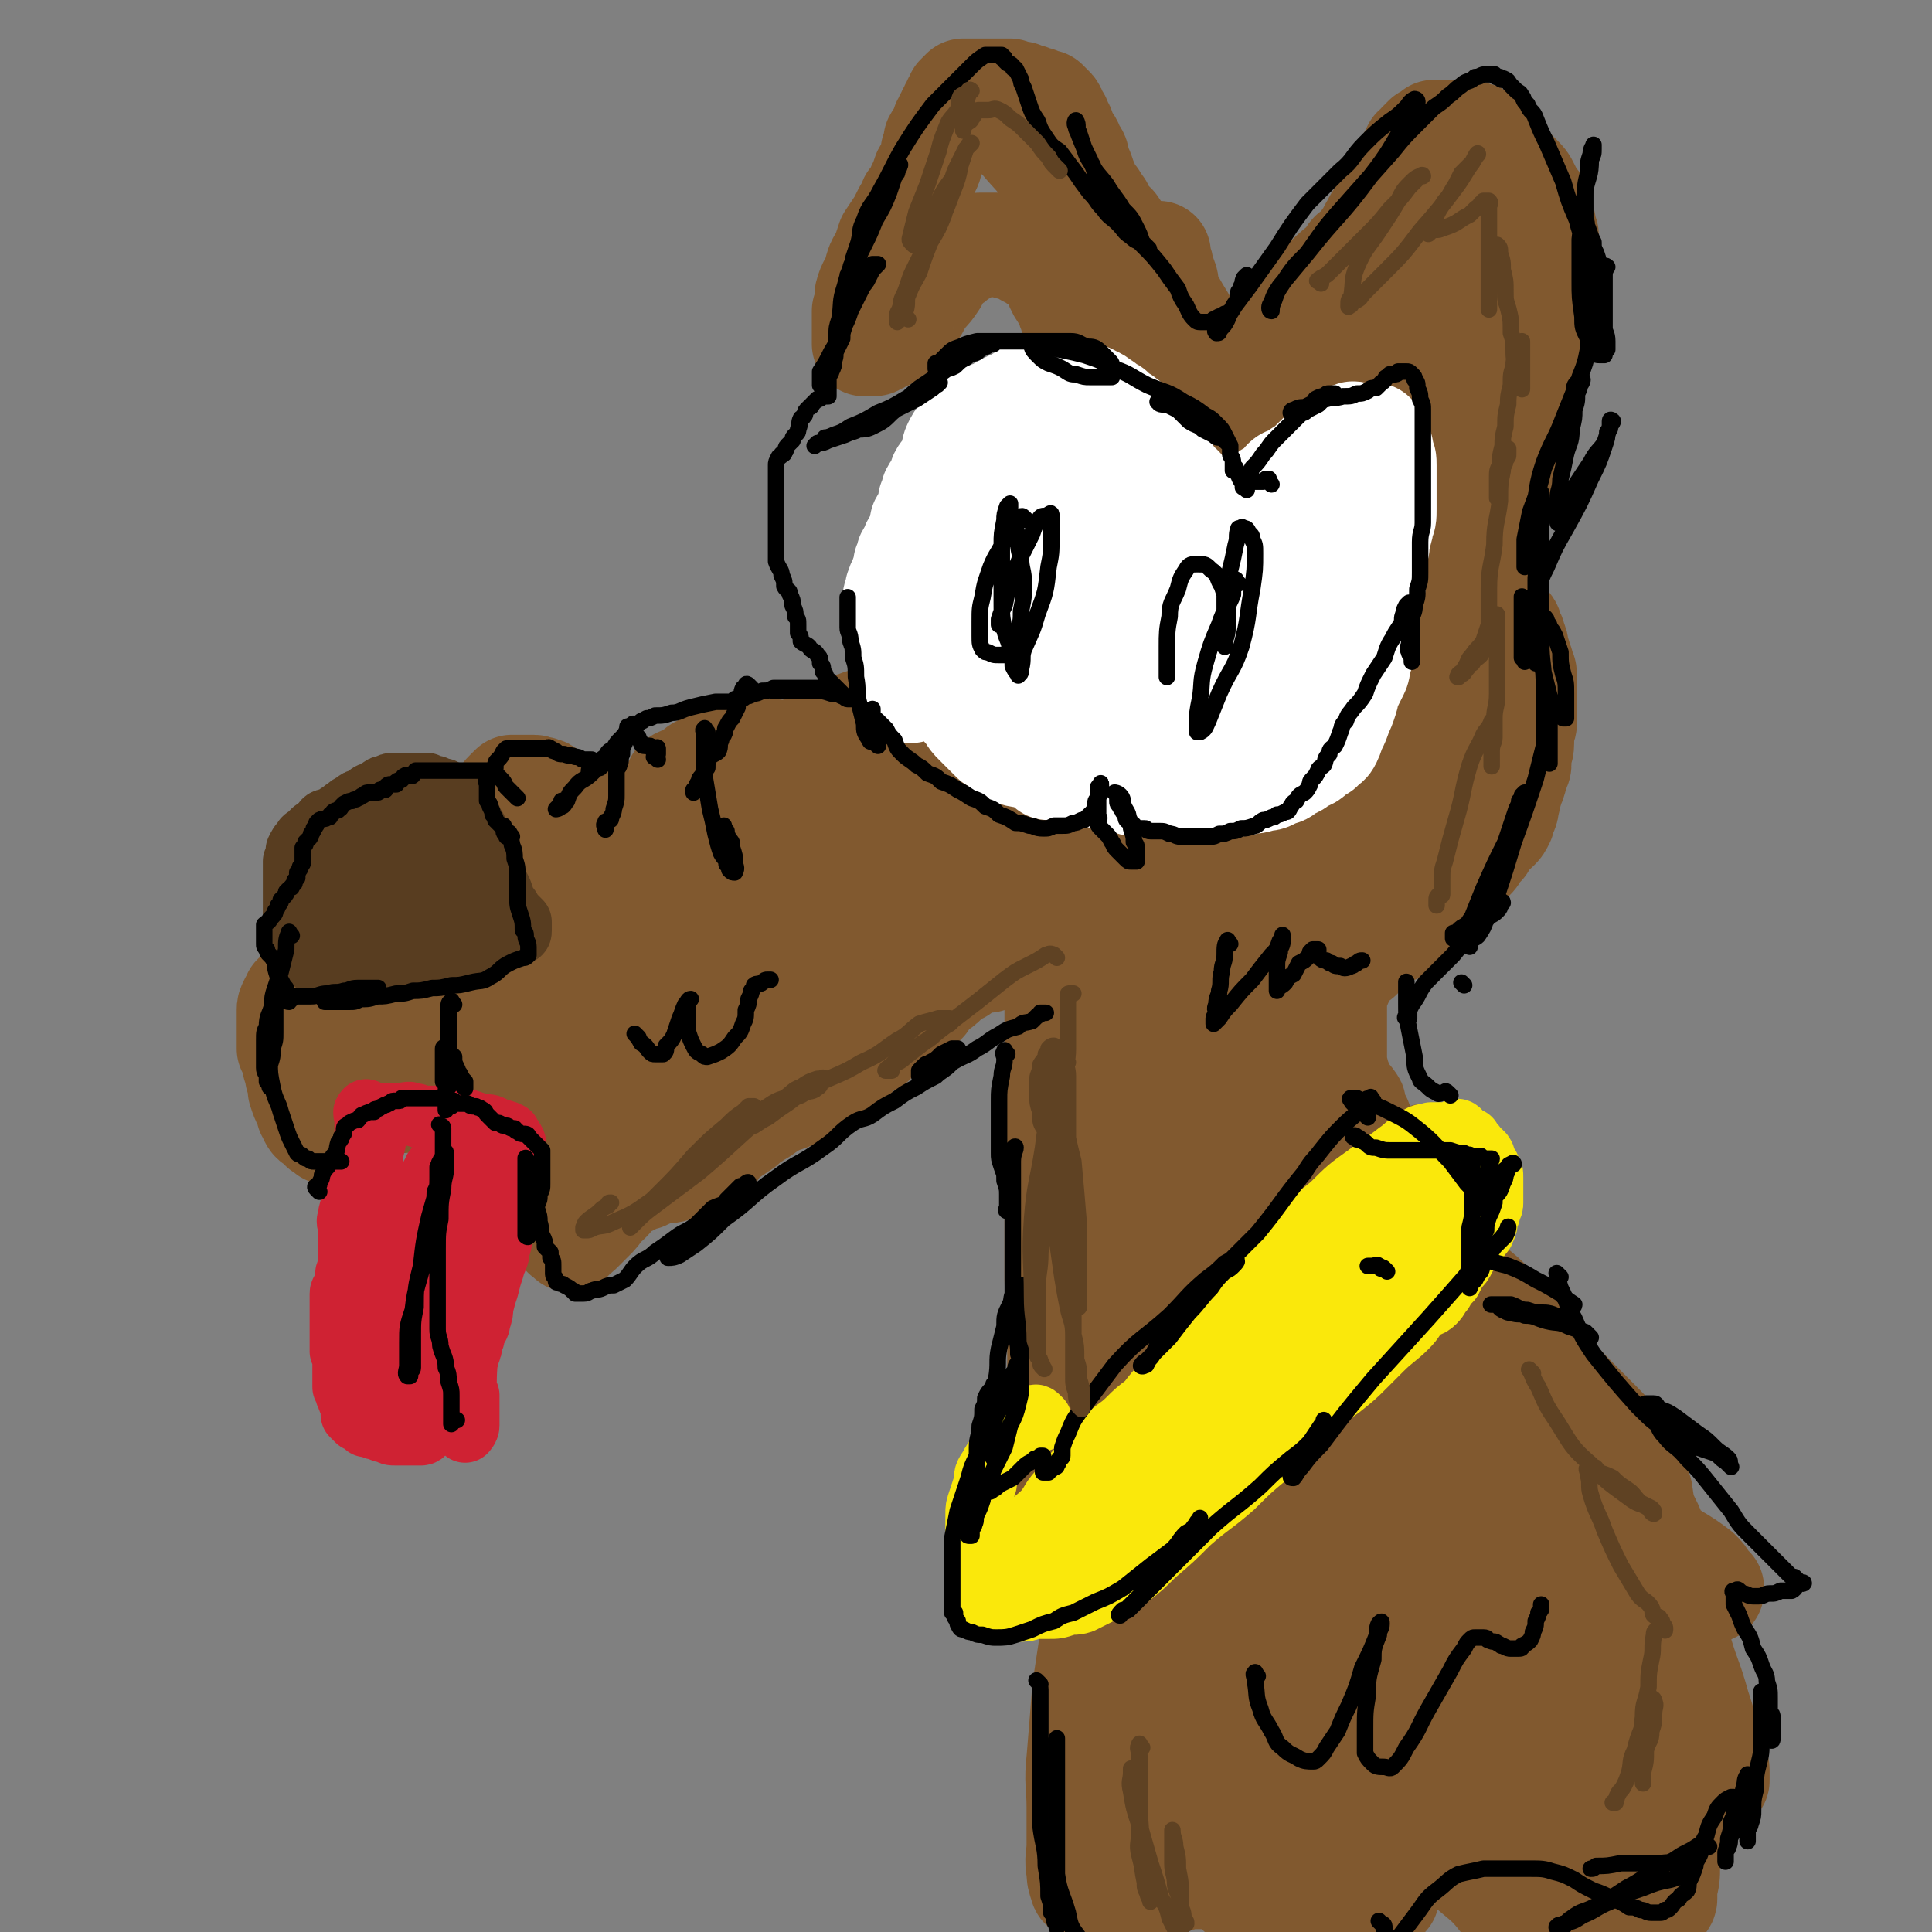 <svg viewBox='0 0 702 702' version='1.1' xmlns='http://www.w3.org/2000/svg' xmlns:xlink='http://www.w3.org/1999/xlink'><rect x="0" y="0" width="702" height="702" fill="#808080" stroke="none"/><g fill='none' stroke='#81592F' stroke-width='11' stroke-linecap='round' stroke-linejoin='round'><path d='M284,358c-1,-1 -2,-1 -1,-1 2,-2 3,-1 6,-3 6,-3 6,-3 12,-6 10,-5 10,-5 20,-10 8,-4 8,-4 16,-8 3,-2 4,-2 5,-3 1,0 -1,-1 -2,0 -5,3 -5,3 -9,7 -10,8 -10,8 -19,16 -14,10 -15,9 -29,19 -8,7 -7,8 -15,14 -3,3 -4,2 -7,4 -1,1 -2,2 -2,2 1,-1 3,-2 5,-3 6,-5 6,-5 11,-10 15,-14 14,-14 29,-28 13,-11 14,-9 27,-20 6,-6 6,-6 10,-13 2,-2 2,-3 2,-5 0,-1 0,-1 0,-1 -5,2 -5,2 -10,5 -8,4 -8,4 -16,9 -15,10 -15,10 -29,21 -11,9 -11,10 -22,19 -7,5 -8,4 -14,10 -2,2 -3,3 -3,5 0,2 3,3 5,2 5,-1 6,-2 10,-5 7,-7 5,-9 13,-16 13,-12 14,-11 27,-22 12,-10 12,-9 24,-19 8,-7 8,-7 15,-15 1,-2 2,-2 2,-4 0,-1 -1,-1 -1,-1 -5,2 -5,2 -9,4 -8,5 -8,6 -16,11 -12,8 -13,7 -25,15 -10,6 -10,6 -19,14 -5,4 -5,5 -9,10 -2,2 -4,5 -3,4 1,-2 3,-5 7,-9 6,-6 7,-5 14,-11 10,-8 10,-9 20,-17 12,-9 12,-8 24,-17 5,-4 6,-4 10,-8 2,-2 3,-4 2,-4 -2,-2 -5,-2 -9,-1 -10,4 -10,5 -19,11 -12,8 -12,8 -24,18 -10,8 -10,9 -20,18 -7,6 -7,6 -14,11 -3,2 -5,1 -7,2 -1,1 0,1 1,1 1,0 1,0 3,-1 3,-1 3,-1 6,-3 6,-4 5,-4 11,-8 11,-9 11,-9 22,-19 9,-7 9,-7 17,-15 2,-2 3,-2 4,-4 0,-1 0,-2 0,-2 0,-1 -1,0 -1,0 -2,0 -2,0 -3,0 -4,3 -4,3 -8,5 -6,4 -6,4 -12,8 -7,5 -6,5 -13,10 -6,4 -6,4 -12,8 -3,2 -3,2 -6,4 -1,1 -1,2 -1,2 1,0 2,-1 3,-1 5,-3 5,-3 9,-7 8,-6 8,-7 16,-14 8,-7 8,-6 16,-13 4,-3 4,-3 7,-6 2,-2 1,-2 2,-3 1,0 2,0 2,0 -1,0 -1,0 -2,0 -3,1 -4,0 -7,1 -6,3 -6,4 -12,8 -10,8 -9,9 -20,17 -10,6 -10,6 -20,11 -4,2 -4,1 -8,2 -1,1 0,1 -1,2 -1,0 -1,0 -1,0 -1,0 0,-1 0,-1 0,-1 0,-1 0,-1 1,-1 1,-1 1,-1 2,-2 2,-2 4,-2 3,-2 3,-2 5,-2 3,-1 3,-1 5,-2 3,-1 3,0 5,-1 1,0 1,-1 3,-1 1,0 1,0 2,0 1,0 1,-1 1,-1 1,-1 1,-1 1,-1 1,-1 2,-1 2,-1 -1,-1 -1,0 -2,0 -2,1 -2,1 -4,1 -2,1 -2,1 -5,1 -3,1 -3,0 -6,1 -3,1 -3,2 -6,2 -2,1 -2,1 -4,1 -2,0 -2,0 -3,0 -2,1 -2,1 -3,1 -2,0 -2,0 -3,0 -2,0 -2,-1 -2,-1 -1,-1 -1,-1 -1,-1 -1,-2 -1,-2 -1,-3 0,-2 0,-2 0,-3 0,-3 0,-3 0,-5 0,-2 0,-2 0,-4 0,-1 0,-1 0,-3 0,-2 0,-2 0,-4 1,-2 1,-2 1,-3 1,-1 1,-1 1,-2 1,-1 1,-1 1,-2 1,-1 1,-1 1,-1 1,-1 1,-1 1,-2 1,-1 1,0 1,-1 1,0 1,0 1,-1 1,-1 1,-1 1,-1 0,-1 0,-1 0,-1 0,-1 0,-1 0,-1 1,0 1,0 2,0 0,0 -1,-1 -1,-1 1,-1 1,-1 1,-1 0,-1 0,-1 0,-1 0,-1 0,-1 0,-2 1,-1 1,-1 1,-1 0,-1 0,-1 0,-1 1,-1 1,-1 1,-1 1,-1 1,-1 1,-2 1,-1 1,-1 2,-1 1,-1 1,-1 1,-1 1,0 1,0 1,0 2,-1 2,-1 3,-1 2,-1 2,-1 3,-1 2,0 2,0 3,0 1,-1 1,-1 2,-1 2,0 2,0 3,0 1,0 1,0 2,0 1,0 0,-1 1,-1 2,-1 2,-1 3,-1 1,-1 1,-2 2,-2 1,0 1,0 2,0 1,0 1,0 2,0 1,0 1,0 2,0 1,0 1,0 1,0 1,0 1,0 2,0 0,0 0,0 1,0 0,0 0,0 0,0 1,0 1,0 2,0 1,0 1,0 1,0 1,0 1,0 2,0 0,0 0,0 1,0 0,0 0,0 1,1 1,0 1,0 1,0 1,1 1,1 2,1 1,0 1,0 2,0 1,0 2,0 2,0 1,1 1,1 2,2 0,0 0,0 1,1 0,0 0,0 1,0 0,0 0,0 0,0 1,0 1,0 1,0 '/></g>
<g fill='none' stroke='#81592F' stroke-width='38' stroke-linecap='round' stroke-linejoin='round'><path d='M270,339c-1,-1 -1,-1 -1,-1 -1,-1 -1,-1 -1,-1 -2,-1 -2,0 -3,-1 -2,-1 -2,-1 -3,-2 -2,-2 -2,-2 -3,-3 -2,-2 -2,-2 -4,-4 -1,-1 -1,-1 -2,-2 -2,-2 -2,-2 -3,-4 -2,-2 -2,-2 -2,-3 -1,-2 -1,-2 -2,-4 -1,-2 -1,-2 -1,-4 0,-2 0,-2 0,-5 0,-2 0,-2 0,-5 0,-2 0,-2 0,-4 0,-2 0,-2 0,-4 0,-2 0,-2 0,-3 0,-2 0,-2 0,-3 1,-1 1,-1 1,-2 1,-1 2,-1 3,-1 1,-1 2,-1 3,-2 2,-1 1,-2 3,-2 2,-2 2,-1 4,-2 2,-1 2,-1 4,-1 1,0 1,0 3,0 1,0 1,0 3,-1 1,0 1,-1 2,-1 2,0 2,0 3,0 1,0 1,-1 2,-1 1,0 1,0 2,0 1,0 1,0 2,0 1,0 1,0 1,0 1,1 1,1 2,1 2,1 2,1 3,1 1,1 1,1 2,2 1,1 1,1 2,1 1,2 1,1 3,2 1,1 1,1 2,2 1,1 1,1 2,2 1,1 1,1 1,2 1,1 1,1 1,2 1,2 1,1 2,2 1,1 1,1 2,2 1,1 1,1 2,2 0,0 0,0 1,1 0,0 0,0 1,1 0,0 0,0 1,1 0,0 0,0 0,0 1,1 1,0 1,0 0,0 0,0 0,-1 0,-1 0,-1 0,-1 0,-1 -1,-1 -1,-1 -2,-1 -1,-2 -2,-2 -2,-1 -2,-1 -4,-2 -2,-1 -2,-1 -3,-1 -3,-1 -3,0 -5,-1 -2,0 -2,0 -4,-1 -2,0 -2,-1 -3,-1 -2,0 -2,0 -3,0 -1,0 -1,0 -2,0 -2,0 -2,0 -3,0 -2,2 -2,2 -3,4 -2,2 -2,2 -2,4 -2,3 -1,3 -2,5 -1,3 -2,3 -2,5 -1,3 -2,3 -2,5 0,2 0,2 0,4 0,2 0,2 0,4 0,2 0,2 0,4 0,1 0,1 1,2 0,0 0,0 0,1 0,0 0,0 0,1 0,0 0,1 0,0 0,0 -1,0 -1,-1 -1,-2 0,-2 -1,-4 -2,-2 -2,-2 -3,-3 -2,-2 -2,-2 -4,-4 -1,-2 -1,-2 -2,-4 -2,-2 -2,-2 -4,-4 -1,-1 -2,-1 -3,-2 -2,-1 -2,-1 -2,-2 -2,-2 -1,-2 -2,-3 -1,-2 -1,-2 -2,-2 -1,-1 -1,-1 -1,-1 -2,0 -2,0 -3,0 -2,0 -2,0 -3,0 -2,1 -2,1 -4,1 -2,0 -2,0 -4,0 -2,1 -2,1 -3,1 -2,1 -2,1 -3,1 -2,1 -2,1 -3,1 -1,1 -1,1 -2,1 -1,0 -1,0 -2,0 -1,0 -1,0 -1,0 -1,0 -1,0 -1,0 -1,0 -1,0 -1,0 -1,0 -1,0 -1,0 -1,0 -1,0 -1,0 -1,0 -1,-1 -2,-1 -1,-1 -1,-2 -1,-2 -1,-1 -1,-1 -1,-1 -1,-1 -1,-1 -1,-1 -1,-1 -1,-1 -1,-1 -1,-1 -1,-1 -1,-2 -1,-1 -2,0 -2,-1 -1,-1 -1,-1 -2,-1 -1,-1 -1,-1 -1,-1 -1,-1 -1,-1 -1,-1 -1,-1 -1,-1 -2,-1 -1,-1 -1,0 -1,0 -1,0 -1,-1 -2,-1 -1,0 -1,0 -2,0 -1,0 -1,0 -1,0 -1,0 -1,0 -2,0 -1,0 -1,0 -1,0 -1,0 -2,0 -2,0 -1,1 -1,1 -2,2 -1,1 -1,1 -1,2 -1,1 0,1 -1,2 0,1 -1,0 -1,1 -1,0 0,1 0,1 0,1 0,1 0,2 0,1 0,1 0,2 0,0 0,0 0,1 0,1 0,1 0,1 1,1 1,1 1,2 1,1 1,2 1,2 1,1 2,1 2,1 2,1 2,1 3,1 1,1 1,1 3,1 1,1 1,1 2,1 2,1 2,1 3,1 1,1 1,1 2,2 1,0 1,0 1,0 1,0 1,1 1,1 1,1 1,1 2,2 0,0 0,1 0,1 1,1 1,1 2,2 0,1 0,1 0,2 1,1 1,1 1,2 0,0 0,0 1,1 1,1 1,0 1,1 1,1 1,1 1,2 0,1 1,1 1,2 0,1 0,1 0,2 0,1 0,1 0,2 0,2 0,2 0,3 0,1 0,1 0,2 0,1 0,1 0,2 0,1 0,1 0,2 0,2 0,2 0,3 0,1 0,1 0,3 0,1 0,1 0,3 0,1 0,1 -1,3 -1,1 -1,1 -1,2 -1,2 0,2 0,3 0,1 -1,1 -1,3 -1,1 0,1 -1,3 0,1 -1,1 -1,2 0,2 0,2 0,3 0,1 0,1 0,2 0,1 0,1 0,2 0,1 0,1 0,2 0,0 0,0 0,1 0,0 0,0 0,1 0,0 0,0 0,0 0,1 0,1 0,1 0,0 0,0 -1,0 -1,0 -1,0 -1,0 0,0 0,0 0,-1 0,-1 0,-1 0,-2 0,-3 0,-3 0,-5 1,-3 0,-3 1,-5 1,-3 1,-3 2,-6 1,-2 1,-2 2,-5 1,-2 2,-2 2,-4 1,-2 1,-2 1,-3 1,-1 1,-1 1,-2 0,-1 1,-1 1,-1 0,-1 0,-2 0,-2 1,0 1,0 2,0 0,0 1,0 0,0 0,0 -1,0 -1,0 -1,1 -1,1 -2,1 -1,2 -1,2 -2,3 -2,1 -2,1 -3,3 -2,1 -2,1 -3,3 -2,1 -2,1 -3,3 -2,1 -2,2 -4,2 -2,1 -2,0 -4,1 -1,0 -1,1 -2,1 -2,2 -2,2 -3,3 -2,1 -2,2 -4,3 -2,1 -3,0 -5,1 -3,1 -3,1 -5,1 -2,1 -2,1 -3,1 -1,1 -1,1 -2,1 -1,0 -1,0 -2,0 -1,0 -1,0 -2,0 -1,0 -1,0 -2,0 -1,0 -1,0 -1,0 -1,0 -1,-1 -1,-1 -1,0 -1,0 -1,0 -1,0 -1,0 -1,0 -1,0 -1,0 -1,0 -1,0 -1,0 -1,0 -1,0 -1,0 -1,0 -1,0 -1,0 -1,0 -1,0 -1,0 -1,0 -1,0 -2,0 -2,0 -1,1 -1,1 -2,1 -1,1 0,1 -1,1 -1,1 -1,1 -1,1 -1,1 -1,1 -2,1 -1,1 -1,1 -2,1 -1,0 -1,0 -1,0 -1,0 -1,1 -1,1 -1,0 -1,0 -2,0 -2,0 -2,0 -3,0 -2,0 -2,0 -3,-1 -2,0 -2,0 -3,-1 -2,0 -1,0 -2,-1 -1,0 -1,-1 -2,-1 -2,-1 -2,0 -3,-1 -2,-1 -1,-2 -2,-2 -2,-2 -2,-1 -3,-2 -1,-1 -1,-2 -2,-2 -1,0 -1,0 -2,0 -1,0 -1,0 -2,0 -1,0 -1,0 -2,0 -1,0 -1,0 -1,0 -1,0 -1,0 -1,0 -1,0 -1,0 -1,0 0,0 0,1 0,1 0,1 -1,1 -1,1 -1,2 -1,2 -1,3 0,1 0,1 0,3 0,1 0,1 0,3 0,1 0,1 0,3 0,1 0,1 0,2 0,2 0,2 0,3 1,1 1,1 1,2 1,2 1,2 1,4 1,2 1,2 1,4 1,3 1,3 1,5 1,3 1,3 2,5 1,1 1,1 1,3 1,1 1,1 1,2 1,2 1,1 2,2 1,1 1,1 2,2 0,0 0,0 1,0 0,0 0,0 1,1 0,0 0,1 0,0 1,0 1,0 1,-1 1,-1 1,-1 1,-1 1,-1 1,-1 1,-1 2,-1 2,-1 4,-2 2,-2 2,-3 4,-5 2,-2 2,-2 4,-5 2,-3 2,-3 4,-6 1,-3 1,-3 3,-6 0,-1 0,0 1,-1 '/><path d='M146,400c-1,-1 -1,-1 -1,-1 -1,-1 0,-1 0,-1 1,-1 1,0 2,-1 2,-1 2,-1 3,-1 2,-1 2,-2 4,-2 1,0 1,0 3,0 1,0 1,0 3,0 1,0 1,0 3,0 1,0 1,0 2,0 1,0 1,0 1,0 2,0 2,1 2,1 1,1 1,1 2,2 0,0 0,0 1,0 1,1 1,1 2,1 1,1 1,1 2,1 0,0 0,0 1,1 0,1 0,1 0,2 1,1 1,1 2,2 0,1 0,1 0,1 1,1 1,1 2,2 0,0 0,0 1,1 0,0 0,1 0,1 1,1 1,1 2,2 0,0 0,0 1,1 1,0 1,0 1,0 2,1 2,2 3,3 1,1 1,1 2,2 0,0 1,0 1,0 2,1 2,1 2,2 1,1 1,2 2,3 0,1 1,1 1,1 1,1 1,1 2,2 0,0 0,1 0,1 1,1 1,1 2,2 0,0 0,0 1,1 0,0 0,0 1,1 0,0 0,0 1,1 0,0 0,0 0,0 1,1 0,1 0,1 0,1 0,1 0,2 0,0 0,0 0,1 0,1 0,1 0,1 1,1 1,1 1,2 0,0 0,0 0,1 0,0 0,0 0,1 0,1 0,1 0,1 0,1 0,1 0,2 0,1 0,1 0,2 0,0 0,0 0,1 0,0 0,0 1,1 0,0 0,0 0,1 0,0 0,0 0,0 0,1 0,1 1,1 0,0 0,0 0,0 1,0 1,0 1,0 0,0 0,0 0,-1 0,-1 0,-1 0,-1 0,0 0,1 0,2 0,0 0,0 0,1 0,0 0,1 0,0 1,0 1,0 1,-1 2,-1 2,-1 3,-2 2,-2 2,-2 4,-4 2,-2 2,-2 4,-5 3,-2 3,-3 5,-5 2,-2 3,-2 5,-3 2,-2 3,-2 5,-2 2,-1 2,-1 5,-2 3,-1 3,0 6,-1 2,-1 2,-1 5,-1 1,-1 1,-1 3,-1 1,-1 1,-1 3,-1 1,-1 1,-1 2,-2 1,-1 1,-1 1,-1 1,-1 1,-2 1,-2 1,-2 1,-1 2,-2 1,-1 1,-2 2,-2 2,-1 2,-2 3,-2 1,-1 1,-1 3,-2 1,-1 1,-1 2,-2 2,-1 2,-1 3,-2 1,-1 1,0 2,-1 2,-1 1,-2 3,-2 2,-2 2,-1 4,-2 3,-1 3,-1 5,-2 3,-1 3,-1 5,-2 2,-2 2,-2 4,-3 3,-2 3,-2 5,-3 3,-2 3,-2 5,-3 1,-2 1,-2 2,-4 2,-1 2,-2 3,-3 2,-1 2,0 4,-1 2,-2 1,-2 3,-3 2,-2 2,-1 4,-2 2,-2 1,-2 3,-3 1,-2 1,-2 3,-3 1,-2 1,-1 3,-2 1,-1 2,-1 3,-2 1,-2 1,-2 2,-3 1,-1 1,-1 2,-2 2,-1 2,-1 3,-2 1,-1 1,-1 2,-2 2,-1 2,-1 3,-2 1,0 1,0 1,-1 1,-1 1,-1 1,-1 1,-1 1,-1 1,-2 1,-1 1,-2 1,-2 1,0 2,0 2,0 -1,0 -1,0 -2,0 -3,1 -3,2 -5,3 -6,5 -6,5 -12,9 -13,10 -13,10 -26,19 -13,8 -13,7 -26,15 -9,4 -9,5 -18,9 -8,3 -9,3 -17,6 -6,3 -6,4 -12,7 -3,1 -3,1 -6,2 -1,0 -2,0 -2,0 0,0 1,-1 1,-1 1,-2 1,-2 1,-4 2,-4 2,-4 4,-8 4,-6 5,-6 10,-12 9,-12 9,-12 18,-24 7,-10 7,-10 13,-19 3,-4 3,-4 6,-8 2,-2 2,-2 3,-3 1,-1 2,-1 2,-1 -1,-1 -1,0 -2,0 -2,3 -2,3 -4,6 -5,7 -5,7 -11,14 -11,12 -12,11 -23,24 -8,9 -7,10 -15,20 -4,6 -4,6 -9,11 -2,2 -2,1 -4,3 0,0 0,1 0,1 0,0 1,0 1,-1 2,-2 2,-2 4,-4 3,-5 3,-5 6,-9 6,-9 7,-9 13,-18 4,-8 5,-8 9,-16 2,-5 2,-5 4,-10 1,-2 1,-2 1,-5 0,-1 0,-1 -1,-1 -1,-2 -1,-2 -3,-2 -3,-1 -4,-1 -6,1 -6,4 -6,5 -12,10 -12,12 -12,12 -23,25 -9,9 -9,9 -17,19 -3,4 -4,4 -7,8 -1,2 0,3 -1,5 0,0 0,1 0,1 0,-1 0,-2 0,-3 2,-4 2,-4 4,-8 6,-8 6,-8 12,-16 10,-15 10,-15 20,-31 7,-10 6,-10 13,-20 2,-3 3,-2 5,-6 1,-2 1,-3 2,-5 0,-1 1,-1 2,-1 0,0 1,0 0,0 0,0 0,0 -1,0 -3,2 -2,3 -5,6 -3,4 -3,4 -6,8 -4,5 -4,5 -8,11 -3,4 -3,4 -6,9 -2,2 -2,3 -4,5 -1,1 -2,2 -2,2 0,1 2,1 3,0 3,-2 3,-2 6,-4 6,-6 6,-6 13,-12 7,-6 7,-5 15,-11 12,-10 12,-10 24,-21 4,-4 4,-4 6,-9 2,-3 1,-3 2,-6 1,-1 1,-1 1,-2 1,0 1,0 2,0 0,0 -1,-1 -1,-1 0,0 1,0 1,0 0,0 0,-1 0,-1 0,0 -1,0 -1,0 -2,-1 -2,-1 -3,-1 -2,-1 -2,-1 -3,-2 -2,-1 -2,-1 -3,-3 -2,-2 -2,-2 -2,-4 -1,-1 -1,-1 -1,-1 0,-2 0,-2 0,-4 1,-2 1,-2 2,-4 2,-2 2,-2 4,-4 3,-2 4,-2 7,-3 4,-3 4,-3 8,-5 3,-2 3,-2 6,-3 3,-2 3,-2 5,-3 2,-1 3,-1 5,-2 1,-1 1,0 3,-1 1,0 1,-1 3,-1 1,0 1,0 2,0 2,0 2,-1 3,-1 2,-1 2,0 3,0 2,0 2,-1 4,-1 1,-1 1,-1 3,-1 1,0 1,0 3,0 1,0 1,-1 2,-1 1,0 1,0 2,0 2,0 2,0 3,0 1,0 1,-1 2,-1 1,0 1,0 2,0 0,0 0,-1 0,-1 1,0 1,0 2,0 0,0 0,0 1,0 0,0 0,0 1,0 0,0 0,0 1,0 0,0 0,0 1,0 1,0 1,0 1,0 1,1 1,1 2,2 0,0 0,-1 0,-1 1,0 1,1 2,2 0,1 0,1 0,2 1,1 1,1 2,2 1,1 1,1 2,2 0,0 1,0 1,0 1,1 1,1 2,2 0,0 0,0 1,1 0,0 0,0 1,1 0,0 0,0 1,0 0,0 0,0 1,0 1,0 1,0 1,0 2,1 2,1 3,1 1,1 1,1 3,1 1,0 1,0 2,0 1,1 1,1 2,1 2,0 2,0 3,0 1,0 1,0 2,0 1,0 1,0 1,0 1,0 1,0 2,0 0,0 0,0 1,0 0,0 0,0 1,0 1,0 1,0 1,0 1,0 1,0 2,0 0,0 0,0 1,0 0,0 0,0 1,0 0,0 0,0 1,0 0,0 0,0 1,0 0,0 0,0 0,0 1,0 1,-1 1,-1 1,0 1,0 2,0 0,0 -1,-1 -1,-1 0,-1 0,-1 0,-2 0,-1 0,-1 0,-1 1,0 1,0 2,0 0,0 -1,0 -1,-1 0,-1 0,-1 0,-1 0,-1 0,-1 0,-1 0,-1 0,-1 0,-2 0,-1 0,-1 0,-2 0,-1 0,-1 0,-2 1,-1 1,-1 1,-2 1,-1 1,-1 1,-2 1,-1 1,-1 1,-1 1,-2 0,-2 1,-4 0,-1 1,0 1,-1 1,0 1,-1 1,-1 1,0 1,0 2,0 0,0 0,0 0,0 1,0 0,0 1,1 1,0 1,0 1,0 1,1 1,2 1,2 1,2 2,2 2,3 1,1 1,1 1,3 1,2 2,2 3,4 1,2 0,2 1,4 1,2 1,1 2,3 1,1 1,1 2,3 1,1 1,1 2,2 0,0 0,0 1,1 0,0 0,0 0,0 1,1 1,1 2,1 0,0 0,0 1,0 1,0 1,0 1,0 1,0 1,0 2,0 1,0 1,0 2,0 1,0 1,0 1,0 2,0 1,-1 2,-1 1,-1 1,-1 2,-2 1,0 1,-1 1,-1 1,0 2,1 2,0 1,-1 1,-1 1,-2 1,-1 1,-1 2,-1 1,-1 1,-1 1,-1 1,-1 1,-1 2,-2 1,-1 1,-1 2,-1 2,-1 2,0 4,-1 1,-1 1,-1 3,-1 1,-1 1,-1 2,-2 1,-1 1,-1 2,-2 1,-1 1,-1 2,-1 1,-1 1,-1 2,-1 1,0 1,0 2,0 1,0 1,-1 1,-1 2,-1 1,-2 2,-2 1,-1 1,-1 2,-2 1,-1 2,-1 2,-1 1,-1 1,-1 1,-2 1,-2 1,-2 1,-3 1,-1 1,-1 1,-2 1,-2 1,-2 1,-3 0,-2 0,-2 0,-3 0,-2 0,-2 0,-4 0,-1 0,-1 0,-2 0,-2 0,-2 0,-4 0,-1 0,-1 0,-1 0,-2 0,-2 0,-3 0,-2 0,-2 0,-3 0,-2 0,-2 0,-3 0,-2 0,-2 0,-3 0,-2 0,-2 0,-4 0,-2 0,-2 0,-4 0,-2 0,-2 0,-5 0,-2 0,-2 0,-4 0,-2 0,-2 0,-4 0,-2 -1,-2 -1,-4 -1,-2 -1,-2 -1,-4 0,-2 0,-2 -1,-3 0,-1 -1,-1 -1,-2 -1,-2 0,-2 -1,-3 0,-1 0,-2 -1,-2 -1,-2 -1,-2 -1,-2 -2,-1 -2,-1 -3,-2 -1,-1 -1,-1 -2,-1 -2,-1 -2,-1 -3,-1 -2,-1 -2,-1 -4,-2 -2,-1 -2,0 -5,-1 -2,0 -2,0 -4,-1 -2,0 -2,-1 -3,-1 -2,0 -2,0 -3,0 -2,0 -2,0 -4,0 -2,0 -2,0 -3,0 -2,0 -2,0 -3,0 -2,0 -2,0 -3,0 -2,0 -2,0 -4,0 -1,0 -1,0 -1,0 -1,0 -1,0 -2,0 -1,0 -1,0 -2,0 -2,1 -2,1 -3,1 -2,1 -2,1 -3,1 -2,1 -2,1 -3,2 -2,1 -2,1 -3,2 -1,1 -1,1 -2,1 -1,1 -1,1 -1,1 -1,1 0,2 -1,2 0,1 -1,1 -1,1 -1,1 0,2 -1,2 0,1 -1,1 -1,1 0,1 0,1 0,2 0,0 0,0 0,1 0,0 -1,0 -1,0 -1,0 -1,0 -1,0 -1,0 -1,-1 -1,-1 -1,-1 -1,-1 -1,-1 -1,0 -1,0 -1,0 -1,0 -1,0 -1,0 -1,0 -1,-1 -1,-1 -1,0 -1,0 -1,0 -1,0 -1,0 -1,0 -2,0 -2,0 -4,0 -1,0 -1,0 -3,0 -2,0 -2,0 -3,0 -2,0 -2,0 -3,0 -2,1 -2,1 -4,1 -2,0 -2,0 -3,0 -1,0 -2,0 -2,0 -2,1 -2,1 -2,1 -1,1 -1,2 -2,2 -1,1 -1,1 -1,1 -1,0 -1,0 -1,0 -1,1 0,1 -1,1 0,1 -1,1 -1,1 -1,2 -1,2 -1,3 -1,1 -1,1 -2,3 -1,1 -1,1 -2,2 -1,2 -1,2 -2,3 -1,1 0,1 -1,2 0,1 -1,1 -1,2 -1,2 -1,2 -1,3 -1,3 -1,3 -1,5 -1,3 -1,3 -1,6 0,4 -1,4 -1,7 -1,3 0,3 -1,6 0,3 -1,3 -1,5 -1,3 -1,3 -1,6 0,3 0,3 0,5 0,1 0,1 0,3 0,1 0,1 0,3 0,1 0,1 0,2 0,0 0,0 1,0 0,0 0,0 1,0 0,0 0,0 1,0 0,0 0,0 1,0 0,0 0,0 0,-1 1,-1 1,-1 1,-1 1,-2 1,-2 1,-3 0,-2 0,-2 0,-3 1,-2 1,-2 1,-4 1,-2 1,-3 1,-5 1,-3 2,-3 2,-5 2,-4 1,-4 3,-8 2,-4 2,-4 4,-7 3,-4 3,-4 5,-7 2,-4 2,-4 4,-7 3,-4 2,-4 5,-6 2,-2 3,-2 5,-3 2,-2 1,-2 3,-3 1,-1 1,-2 1,-2 1,0 1,0 2,0 0,0 0,1 0,1 0,3 0,3 0,5 0,6 -1,6 -1,11 -2,7 -2,7 -3,15 -3,9 -3,9 -5,18 -2,10 -2,10 -4,19 -1,6 -1,6 -2,12 0,2 -1,3 0,4 0,1 1,1 1,1 2,0 3,1 4,0 2,-3 2,-3 4,-6 3,-4 2,-5 5,-9 4,-5 4,-5 8,-11 5,-6 5,-6 10,-13 6,-8 6,-8 12,-17 4,-6 4,-6 7,-12 3,-5 3,-5 6,-10 2,-2 2,-2 3,-4 1,-1 1,-2 1,-2 0,-1 0,0 0,1 0,3 -1,3 -1,7 0,4 0,4 0,8 0,4 0,4 0,8 0,4 0,4 0,8 1,3 1,3 1,6 1,3 2,3 2,5 1,2 1,2 1,4 1,1 1,1 1,2 1,1 1,1 2,1 1,0 1,-1 1,-1 3,-3 2,-3 4,-6 4,-6 4,-6 8,-12 6,-9 5,-9 11,-19 3,-6 3,-6 6,-13 1,-2 2,-2 2,-3 0,-1 -1,0 -1,0 -2,1 -2,2 -3,3 -2,4 -3,3 -5,7 -2,3 -2,4 -3,8 -2,4 -2,4 -4,8 -2,4 -2,4 -3,9 -1,2 -1,2 -2,5 -1,3 0,3 -1,5 0,1 0,1 -1,2 -1,1 -1,1 -2,1 -2,1 -2,1 -3,1 -2,-1 -2,-1 -4,-3 -1,-1 -1,-1 -2,-2 -2,-3 -2,-3 -3,-5 -2,-3 -2,-3 -2,-6 -1,-2 -1,-2 -2,-5 -1,-3 -1,-3 -1,-6 0,-3 0,-3 0,-6 0,-3 0,-3 -1,-6 0,-2 -1,-2 -1,-5 0,-2 0,-2 0,-5 0,-2 0,-2 0,-5 0,-2 0,-2 -1,-5 0,-2 0,-2 -1,-4 -1,-2 -1,-2 -1,-4 -1,-2 -1,-2 -2,-3 0,-1 0,-2 -1,-2 -1,-1 -1,-1 -1,-2 -1,-1 -1,-1 -1,-1 -1,0 -1,1 -1,1 0,1 0,1 0,2 0,2 0,2 0,3 0,1 -1,1 -1,2 0,1 0,1 0,2 0,1 0,2 0,2 0,1 -1,1 -1,1 -1,1 0,1 -1,1 -1,1 -1,1 -1,1 -1,0 -2,0 -2,-1 -2,-1 -2,-1 -2,-2 -2,-3 -2,-3 -3,-5 -2,-3 -1,-3 -2,-6 -1,-3 -1,-3 -1,-6 -1,-3 0,-3 -1,-6 0,-3 0,-3 -1,-5 0,-2 0,-2 -1,-3 0,-2 0,-2 -1,-4 0,-1 0,-1 -1,-2 -1,-1 -1,-1 -1,-2 -1,-1 -1,-1 -1,-2 -1,-1 -1,-1 -1,-1 0,-1 0,-1 0,-1 0,-1 0,-1 0,-1 0,-1 -1,-1 -1,-1 -1,-1 -1,-1 -1,-1 0,-1 0,-1 0,-1 0,-1 -1,-1 -1,-2 -1,-2 -1,-2 -1,-4 -1,-1 0,-1 0,-1 0,-2 -1,-1 -1,-2 -1,-1 0,-1 0,-1 0,-1 0,-1 -1,-2 -1,-1 -1,-1 -1,-2 -1,-1 -1,-1 -1,-1 -1,-2 -1,-1 -1,-2 -1,-1 -1,-2 -1,-2 0,-1 0,-1 -1,-2 -1,-1 -1,-1 -1,-2 -1,-1 -1,-1 -1,-1 -1,-1 -1,-2 -1,-2 -1,-1 -1,-1 -2,-1 -1,0 -1,0 -2,-1 -1,-1 -1,-1 -2,-1 -2,-1 -2,-1 -3,-2 -1,-1 -1,-1 -2,-1 -1,0 -2,0 -2,0 -1,0 -1,-1 -1,-1 -1,0 -1,0 -2,0 -1,0 -1,0 -2,0 -1,0 -1,0 -1,0 -1,0 -1,0 -2,0 -1,0 -1,0 -2,0 -1,0 -1,0 -1,0 -2,1 -2,1 -3,1 -2,1 -2,1 -3,2 -2,1 -2,1 -3,2 -2,2 -3,1 -4,3 -2,2 -2,3 -3,5 -2,3 -2,3 -4,5 -2,3 -2,3 -3,5 -2,1 -2,1 -3,3 -1,1 -1,1 -2,2 -1,1 0,2 -1,2 -1,1 -1,1 -1,1 -1,0 -1,0 -1,0 -1,0 -1,0 -1,0 -1,1 -1,2 -1,2 -1,1 -1,1 -2,1 -1,1 -1,1 -2,1 -1,1 -1,1 -2,1 -1,0 -1,0 -2,0 -1,0 -1,0 -1,0 0,0 0,0 0,-1 0,-1 0,-1 0,-1 0,-3 0,-3 0,-5 0,-2 0,-2 0,-5 1,-3 1,-3 1,-6 1,-4 2,-4 3,-7 1,-4 1,-4 3,-7 1,-3 1,-3 2,-6 2,-3 2,-3 4,-6 1,-2 1,-2 2,-4 2,-2 1,-2 2,-4 2,-2 2,-2 3,-5 1,-2 1,-2 2,-5 1,-2 2,-2 2,-4 1,-2 1,-2 1,-4 1,-2 1,-2 1,-4 1,-2 2,-2 2,-3 1,-2 1,-2 1,-3 1,-1 1,-2 1,-2 1,-2 1,-1 1,-2 1,-1 1,-1 1,-2 1,-1 1,-1 1,-2 1,-1 1,-1 1,-2 1,-1 1,-1 1,-1 1,-1 1,-1 1,-1 1,0 1,0 2,0 0,0 0,0 1,0 0,0 0,0 1,0 1,0 1,0 1,0 1,0 1,0 2,0 1,0 1,0 2,0 2,0 2,0 4,0 2,0 2,0 4,0 2,1 2,1 4,1 1,1 1,1 3,1 1,1 1,1 3,1 1,1 2,1 3,1 1,1 1,1 2,2 1,1 1,1 1,2 1,2 2,2 2,4 2,2 1,3 2,5 2,2 2,2 3,5 2,2 1,2 2,5 1,2 1,2 2,5 1,2 1,3 2,5 2,2 2,2 3,4 2,2 1,2 2,4 2,2 2,2 4,4 2,3 2,3 4,6 2,3 2,3 3,6 2,4 2,4 4,7 2,4 2,4 3,8 2,4 2,4 3,8 2,4 2,3 4,6 1,3 1,3 2,6 1,2 1,2 2,4 0,2 0,2 0,3 1,1 1,1 1,2 0,0 0,1 0,0 0,-1 0,-1 0,-3 -1,-4 -1,-4 -2,-8 -4,-7 -4,-7 -8,-14 -8,-13 -9,-13 -18,-26 -6,-8 -6,-8 -12,-17 -6,-7 -6,-7 -12,-14 -4,-5 -3,-6 -7,-11 -4,-4 -4,-4 -7,-7 -2,-2 -2,-2 -3,-3 -1,-1 -1,-1 -2,-1 -1,0 -1,0 -1,0 -1,0 -1,0 -1,0 -1,1 0,1 0,2 2,3 2,3 4,5 6,7 6,6 11,12 10,11 10,12 20,23 10,11 12,10 22,21 7,7 8,7 13,16 5,8 5,9 8,17 3,8 2,8 4,17 1,7 1,7 2,15 2,5 2,5 4,10 1,3 1,3 2,5 1,1 1,1 1,2 1,1 1,1 2,1 0,0 1,0 0,0 0,-1 0,-1 -1,-2 -1,-3 -1,-4 -2,-6 -3,-5 -3,-5 -5,-9 -3,-5 -3,-5 -6,-11 -3,-5 -3,-5 -6,-10 -2,-5 -2,-5 -4,-10 -1,-4 -1,-4 -2,-8 -2,-4 -2,-4 -2,-8 -1,-4 -2,-4 -2,-7 0,-3 0,-3 0,-6 0,-2 0,-2 0,-5 0,-2 0,-2 0,-3 0,-1 0,-1 0,-2 0,-1 0,-1 0,-1 0,0 0,1 0,2 1,2 1,2 1,4 1,3 2,3 2,7 2,5 1,5 2,9 2,6 2,6 3,11 1,6 1,6 3,12 2,6 2,6 4,12 2,5 1,6 3,10 1,3 1,3 2,5 1,1 2,1 2,3 1,1 1,1 1,2 1,1 1,1 2,1 0,0 0,0 1,0 0,0 0,0 1,0 1,-1 1,-1 1,-2 2,-3 1,-3 3,-5 2,-3 2,-3 4,-6 2,-3 2,-3 4,-6 2,-3 1,-3 3,-6 1,-3 1,-3 3,-5 2,-3 1,-3 3,-6 1,-3 2,-3 3,-7 2,-3 1,-3 3,-7 2,-4 2,-4 4,-7 2,-4 2,-4 4,-7 2,-4 2,-3 4,-6 2,-3 1,-3 3,-6 1,-2 1,-2 3,-3 1,-2 2,-2 3,-4 2,-2 1,-2 3,-5 1,-2 1,-2 3,-5 1,-2 2,-2 3,-4 1,-2 1,-2 1,-3 1,-2 1,-2 1,-3 1,-1 1,-2 1,-2 1,-2 2,-1 2,-2 1,-2 1,-2 1,-3 1,-1 1,-1 1,-2 1,-1 1,-1 1,-2 1,-1 1,-2 1,-2 1,-1 2,-1 2,-2 1,0 1,0 1,-1 1,0 1,-1 1,-1 1,0 1,0 1,0 1,0 1,0 1,-1 1,0 1,-1 1,-1 1,0 1,0 2,0 1,0 1,0 2,0 1,0 1,0 2,0 1,0 1,0 2,0 1,0 1,0 2,0 1,0 1,0 3,0 1,1 2,1 3,1 2,1 1,2 3,3 2,2 2,2 4,4 2,2 2,2 4,4 2,2 2,2 4,4 2,2 2,2 3,4 1,2 1,2 2,4 2,2 2,2 2,4 1,1 1,1 1,3 1,2 1,2 1,4 1,2 1,2 1,4 0,3 0,3 0,5 0,3 0,3 0,5 0,3 0,3 -1,5 -1,2 -1,2 -1,4 -1,3 -1,3 -1,5 -1,3 -1,3 -1,6 -1,3 -1,3 -2,6 -1,3 0,3 -1,6 -1,4 -1,4 -1,7 -1,3 -1,3 -2,7 -1,3 0,3 -1,6 -1,4 -1,4 -1,7 -1,3 -1,3 -2,6 -1,4 -1,4 -1,7 -1,3 -1,3 -2,6 -1,3 -1,3 -1,6 -1,4 0,4 -1,7 0,2 -1,2 -1,5 0,3 0,3 0,5 0,3 0,3 0,6 0,3 0,3 0,5 0,1 0,1 0,3 0,1 -1,1 -1,2 0,1 0,1 0,2 0,1 0,1 0,2 0,0 0,0 0,1 0,0 0,0 0,0 0,1 -1,0 -1,0 0,0 0,1 0,2 0,0 0,0 1,1 0,0 1,0 1,0 2,1 2,1 2,1 1,1 1,1 2,2 0,1 0,1 0,1 1,1 2,1 2,1 1,1 1,2 1,3 1,1 1,1 1,2 1,2 1,2 1,4 1,2 1,2 1,4 1,1 1,1 1,3 1,1 1,1 1,3 0,2 0,2 0,4 0,1 0,1 0,3 0,1 0,1 0,3 0,2 0,2 0,4 0,1 0,1 0,3 0,1 -1,1 -1,3 0,2 0,2 0,4 0,3 -1,3 -1,5 0,1 0,1 0,3 0,1 -1,1 -1,3 -1,1 0,1 -1,3 0,1 -1,1 -1,3 -1,2 -1,2 -1,4 -1,2 0,2 -1,4 -1,1 -1,1 -1,3 -1,2 -1,2 -2,3 -2,2 -2,1 -3,3 -2,1 -1,1 -2,3 -1,1 -1,1 -2,2 -1,2 -1,2 -2,3 -2,1 -2,1 -3,3 -2,1 -2,2 -3,3 -2,1 -2,1 -4,2 -2,2 -2,2 -3,3 -1,2 -1,2 -2,4 -2,1 -2,1 -3,3 -2,1 -2,1 -3,3 -2,1 -2,1 -3,2 -2,2 -2,2 -3,3 -3,1 -3,1 -5,2 -2,1 -2,2 -3,3 -2,1 -2,1 -3,2 -2,2 -2,2 -3,3 -2,1 -2,1 -3,2 -2,2 -2,2 -2,3 -2,2 -1,2 -2,4 -1,1 -2,1 -2,3 0,2 0,2 0,4 0,3 0,3 0,5 0,3 0,3 0,5 0,3 0,3 0,5 0,2 0,2 0,4 0,2 0,2 0,4 1,3 1,3 1,5 1,1 1,1 1,2 1,2 1,2 1,3 1,1 1,2 1,2 1,1 2,0 2,1 1,1 1,1 1,2 0,2 0,2 0,3 1,1 1,1 2,2 0,1 0,1 0,1 1,1 1,1 1,2 0,1 0,1 0,2 0,1 0,1 0,1 0,1 0,1 0,2 0,1 0,1 0,2 0,1 0,1 0,2 0,1 0,1 0,2 0,1 0,1 0,2 0,1 0,1 0,1 0,1 -1,1 -1,1 -1,1 -2,1 -2,1 -2,1 -2,1 -3,2 -2,1 -2,1 -2,2 -1,1 -1,2 -2,2 -1,1 -1,1 -1,1 -1,1 -2,1 -2,1 -2,1 -1,2 -2,2 -2,2 -2,1 -3,3 -2,2 -1,2 -2,4 -2,2 -2,1 -3,3 -2,1 -2,1 -3,2 -2,2 -2,1 -3,3 -2,2 -2,2 -3,4 -2,2 -2,2 -4,4 -2,2 -2,2 -3,3 -3,2 -3,1 -5,3 -2,2 -2,2 -4,4 -2,2 -2,2 -3,4 -2,2 -2,2 -4,4 -2,2 -2,2 -4,4 -2,2 -2,2 -3,4 -2,3 -2,3 -3,5 -2,2 -2,1 -3,3 -2,2 -2,2 -4,4 -1,2 -1,2 -3,4 -2,2 -2,2 -4,4 -2,3 -3,3 -5,5 -2,3 -2,3 -4,5 -2,2 -2,2 -4,4 -1,1 -1,2 -2,3 -1,1 -2,0 -2,1 -1,1 -1,1 -1,1 -1,1 -2,1 -2,1 0,1 0,1 0,2 0,0 0,0 0,0 0,1 0,1 0,1 0,0 0,0 -1,0 -1,0 -1,0 -1,0 -1,0 -1,-1 -1,-1 -1,-1 -1,0 -1,-1 -1,-1 -1,-1 -2,-2 -1,-2 -1,-2 -1,-4 -1,-2 -1,-2 -2,-4 -1,-2 -1,-2 -1,-4 -1,-2 -1,-2 -1,-5 0,-3 0,-3 0,-6 0,-4 0,-4 0,-7 0,-5 0,-5 0,-9 0,-4 0,-4 0,-9 0,-6 -1,-6 -1,-11 0,-6 0,-6 0,-11 0,-5 0,-5 0,-10 0,-5 0,-5 0,-10 0,-6 0,-6 0,-11 0,-6 0,-6 0,-12 0,-6 0,-6 0,-11 0,-7 0,-7 0,-13 0,-7 0,-7 0,-13 0,-7 0,-7 0,-14 0,-5 0,-5 0,-10 0,-5 -1,-5 -1,-9 -1,-5 0,-5 -1,-10 0,-5 -1,-5 -1,-10 0,-5 0,-5 0,-10 0,-3 0,-3 0,-6 0,-3 -1,-3 -1,-6 0,-2 0,-2 0,-4 0,-2 0,-2 -1,-3 0,-2 -1,-1 -1,-2 -1,-1 -1,-1 -1,-1 -1,0 -1,0 -1,0 -2,2 -2,2 -2,4 -2,4 -2,4 -3,8 -2,5 -2,5 -3,10 -2,5 -1,5 -2,10 -1,5 0,5 -1,9 0,4 0,4 -1,8 0,3 0,3 -1,5 0,2 -1,2 -1,4 -1,1 -1,1 -2,1 -1,1 -1,1 -1,1 -1,0 -1,-1 -1,-1 -1,-3 -1,-3 -1,-5 0,-3 0,-3 0,-7 0,-5 0,-5 0,-11 0,-6 0,-6 0,-13 0,-5 0,-5 0,-11 0,-4 0,-4 0,-9 0,-4 0,-4 0,-7 0,-3 0,-3 0,-5 0,-2 0,-2 -1,-3 -1,-1 -1,-1 -2,-1 -3,1 -3,1 -5,3 -4,5 -4,5 -7,9 -6,9 -6,8 -12,17 -3,5 -3,6 -6,11 -1,3 -1,3 -2,5 0,1 -1,1 -1,1 -1,0 0,-1 0,-1 3,-4 3,-4 6,-7 6,-7 6,-8 12,-15 14,-16 15,-15 28,-31 12,-13 11,-14 22,-27 7,-9 7,-10 16,-18 8,-8 9,-6 18,-14 7,-8 6,-9 14,-16 6,-7 7,-7 13,-14 4,-4 5,-4 7,-9 2,-3 2,-4 2,-7 0,-1 -1,-2 -1,-2 -2,0 -2,0 -3,0 -3,2 -4,2 -7,4 -7,6 -7,6 -14,12 -13,12 -13,11 -26,24 -8,8 -7,9 -16,17 -4,4 -4,3 -8,6 -2,1 -3,1 -3,1 -1,0 0,-2 0,-3 3,-4 3,-4 5,-8 5,-7 5,-7 11,-13 12,-15 13,-15 25,-30 12,-15 11,-15 24,-31 9,-11 9,-11 19,-22 6,-6 6,-6 12,-12 5,-4 5,-5 10,-9 4,-3 5,-2 10,-3 3,-1 4,-2 6,-1 0,0 -1,1 -2,2 -2,4 -2,4 -4,7 -4,9 -4,9 -8,18 -8,16 -9,15 -16,31 -4,10 -3,11 -5,22 -1,3 -1,4 0,7 0,1 1,1 1,1 3,-1 3,-2 5,-4 5,-6 4,-7 9,-13 9,-15 10,-15 19,-30 8,-15 7,-15 15,-31 4,-10 4,-10 9,-20 4,-6 4,-5 8,-11 1,-3 1,-3 2,-5 0,-1 0,-2 0,-1 -1,0 -1,0 -2,1 -3,4 -3,4 -5,7 -6,10 -5,10 -11,19 -11,19 -14,18 -24,37 -8,17 -7,18 -13,35 -4,13 -5,13 -8,27 -3,11 -3,12 -3,24 -1,8 -1,8 0,16 1,3 1,5 3,6 1,1 2,0 4,-1 4,-4 5,-4 8,-8 6,-9 5,-9 10,-19 9,-18 8,-18 17,-36 9,-18 10,-18 18,-35 5,-9 5,-10 8,-19 1,-4 0,-4 1,-8 1,-1 2,-3 2,-2 -2,3 -4,5 -6,10 -6,11 -6,11 -11,22 -8,21 -8,21 -15,43 -9,24 -11,24 -18,49 -8,27 -7,27 -14,55 -5,22 -3,23 -10,45 -6,19 -6,19 -14,36 -5,10 -5,11 -11,20 -4,5 -5,6 -10,8 -4,2 -6,3 -8,1 -3,-3 -2,-6 -2,-11 0,-11 0,-11 2,-22 4,-19 3,-20 10,-38 9,-24 10,-24 21,-46 10,-20 10,-20 20,-40 4,-9 4,-9 8,-18 1,-3 1,-3 1,-6 1,-1 2,-2 2,-2 -1,1 -1,2 -2,4 -3,6 -3,6 -6,12 -11,21 -13,20 -22,41 -12,28 -11,28 -22,57 -9,25 -9,25 -18,51 -8,21 -8,21 -15,42 -5,15 -4,15 -8,30 -3,9 -2,9 -4,17 -1,3 -1,3 -2,6 0,1 0,3 0,2 0,-2 0,-3 0,-7 2,-8 2,-8 4,-17 5,-27 4,-27 10,-54 8,-33 9,-33 17,-66 6,-23 7,-23 11,-47 2,-11 2,-11 2,-23 0,-3 0,-3 -1,-6 0,-1 -1,-2 -1,-1 -2,2 -1,3 -2,6 -4,10 -4,10 -7,20 -7,27 -7,27 -13,53 -4,22 -4,22 -6,43 -2,15 -1,15 -2,30 -2,12 -2,12 -3,25 -1,10 -1,10 -1,20 0,5 0,5 0,11 0,1 0,1 0,3 0,0 0,1 0,0 0,-2 0,-2 0,-5 1,-7 1,-7 1,-14 3,-17 2,-17 5,-35 7,-32 8,-32 15,-63 6,-26 7,-26 12,-52 3,-12 2,-13 3,-25 1,-3 0,-4 1,-6 1,-1 1,-1 2,-1 0,0 0,0 0,0 1,1 0,1 0,2 -1,7 -1,7 -1,14 -3,29 -4,29 -6,58 -2,27 -1,27 -3,54 -2,19 -2,20 -5,39 -3,15 -4,15 -8,30 -2,10 -2,10 -5,21 -2,8 -1,8 -4,16 -1,2 -2,3 -2,4 -1,0 0,-1 0,-1 1,-4 0,-4 1,-8 4,-12 4,-12 7,-24 8,-26 8,-26 16,-51 7,-19 7,-19 15,-38 3,-8 3,-8 6,-17 1,-3 1,-6 2,-6 1,0 0,4 2,6 1,2 2,1 2,2 1,2 1,2 1,4 0,6 0,6 -1,11 -2,16 -2,16 -4,32 -2,18 -3,18 -5,37 -2,11 -2,12 -3,23 -1,3 -1,3 -2,5 0,1 0,2 0,2 1,-3 1,-3 1,-6 2,-7 2,-8 4,-14 5,-16 6,-16 12,-31 9,-24 8,-25 17,-49 10,-25 11,-25 21,-50 7,-20 8,-20 13,-40 4,-13 3,-14 6,-27 1,-5 1,-5 1,-10 0,-1 -1,-1 -1,-1 -1,0 -1,1 -1,2 -4,8 -4,8 -6,16 -7,20 -8,20 -14,40 -5,19 -5,19 -10,38 -2,10 -2,10 -3,20 -1,2 -1,3 -1,5 0,0 0,-1 0,-1 1,-4 0,-5 1,-9 3,-10 3,-9 7,-19 7,-22 6,-22 14,-43 9,-25 9,-26 20,-50 7,-16 7,-16 15,-32 2,-4 2,-4 4,-7 1,0 1,0 2,0 0,1 -1,1 -1,3 -1,5 -1,5 -2,11 -3,11 -4,11 -6,22 -5,21 -5,21 -9,42 -3,11 -2,12 -4,22 -1,3 -1,3 -2,5 -1,1 -1,2 -1,2 0,-1 0,-2 0,-3 1,-4 2,-4 2,-8 2,-7 1,-7 3,-14 5,-20 6,-20 12,-40 3,-13 4,-13 7,-27 1,-5 2,-6 1,-11 -1,-4 -2,-4 -5,-7 -2,-2 -3,-2 -6,-3 -3,-1 -3,0 -6,0 -5,0 -5,-1 -9,0 -6,3 -6,3 -12,7 -13,7 -13,7 -25,16 -13,8 -12,8 -25,16 -7,5 -7,6 -15,10 -5,2 -5,2 -10,3 -4,1 -5,2 -8,1 -2,0 -2,-1 -3,-2 -2,-2 -2,-2 -4,-3 -2,-2 -2,-2 -4,-3 -2,-2 -2,-2 -4,-3 -2,-2 -2,-2 -4,-4 -1,-1 -1,-1 -2,-2 -2,-2 -2,-2 -3,-3 -2,-2 -2,-2 -4,-3 -2,-3 -2,-2 -3,-5 -2,-3 -2,-3 -2,-6 0,-5 0,-5 0,-9 0,-5 0,-5 0,-11 2,-6 2,-6 4,-13 2,-8 2,-8 4,-15 2,-7 2,-7 4,-14 1,-4 1,-4 2,-7 1,-2 1,-2 1,-4 1,-1 1,-1 1,-2 0,-1 0,-2 0,-2 0,-1 0,0 -1,0 -1,0 -1,0 -2,0 -2,1 -2,1 -3,1 -1,1 -1,1 -2,1 -1,1 -1,1 -2,1 -1,1 -1,1 -1,1 -1,0 -1,0 -1,0 -1,0 -1,1 -2,1 -1,0 -1,0 -1,0 -1,0 -1,0 -2,0 -2,1 -2,1 -4,1 -2,0 -2,0 -5,0 -2,0 -2,0 -3,0 -2,0 -2,0 -3,0 -1,0 -2,0 -2,0 -2,1 -2,1 -2,1 -1,1 -1,2 -2,3 -1,2 0,2 -1,4 -2,2 -2,1 -4,3 -1,2 0,2 -1,4 0,1 0,1 -1,3 0,1 -1,1 -1,2 -1,1 0,1 -1,2 0,1 0,1 -1,2 -1,2 -1,2 -1,3 -1,1 -1,1 -2,3 -1,2 -1,2 -1,4 -1,2 -1,2 -1,4 -1,3 0,3 -1,5 -1,3 -1,3 -2,5 -2,4 -1,4 -2,7 -2,3 -2,3 -3,7 -2,4 -1,4 -2,8 -1,4 -1,4 -1,8 -1,5 -1,5 -1,9 0,5 0,5 0,10 0,5 0,5 1,11 0,4 1,4 2,9 0,2 0,2 0,5 1,1 1,1 1,2 '/><path d='M411,505c-1,-1 -1,-1 -1,-1 -1,-1 -1,0 -1,0 -1,1 -1,1 -1,1 -1,2 -1,2 -1,4 -1,1 -1,1 -2,3 -1,1 0,1 -1,2 -2,2 -2,2 -3,3 -2,1 -1,2 -2,2 -2,1 -2,1 -3,1 -2,1 -1,2 -2,2 -1,1 -1,1 -2,1 -2,1 -2,1 -3,1 -1,1 -1,1 -2,1 -1,1 -2,1 -2,1 -2,1 -1,2 -2,2 -2,2 -2,1 -3,2 -2,2 -2,2 -4,3 -2,1 -2,1 -3,3 -1,1 -1,1 -2,1 -1,1 -2,1 -2,1 0,1 0,1 0,2 0,1 0,1 0,2 0,1 0,1 0,1 0,2 -1,1 -1,2 -1,2 0,2 0,3 0,2 0,2 0,3 0,1 0,1 0,3 0,1 0,1 0,2 0,1 0,1 0,2 0,1 0,1 0,3 1,1 1,1 2,2 0,0 0,0 0,1 0,1 0,1 0,1 0,1 0,1 0,2 0,0 0,0 0,0 1,1 1,1 2,1 2,1 2,1 4,1 2,0 2,-1 4,-1 2,-1 2,-1 4,-1 3,-1 3,-1 5,-1 3,-1 3,-1 5,-2 4,-2 3,-3 6,-5 3,-3 3,-3 6,-5 3,-3 4,-3 7,-5 3,-2 3,-2 6,-5 3,-2 3,-2 5,-5 3,-2 3,-3 5,-5 2,-3 2,-3 5,-6 2,-3 2,-3 5,-6 3,-4 3,-4 7,-7 3,-3 3,-3 6,-6 3,-3 3,-3 6,-6 3,-2 2,-2 5,-4 3,-2 3,-2 6,-4 3,-2 3,-2 5,-4 2,-2 2,-2 5,-4 3,-2 3,-2 6,-5 3,-2 3,-2 5,-5 3,-3 3,-3 5,-5 3,-3 3,-3 5,-5 3,-2 3,-2 5,-5 2,-3 2,-3 4,-5 2,-3 2,-3 4,-5 1,-2 1,-2 2,-4 2,-2 2,-1 3,-3 2,-2 2,-2 3,-3 1,-2 1,-2 1,-3 1,-2 2,-2 2,-3 1,-1 1,-1 1,-2 1,-1 1,-1 1,-2 1,-1 1,0 1,-1 1,-1 1,-1 1,-1 0,-1 1,-1 1,-2 0,-1 0,-2 0,-2 0,-2 -1,-1 -1,-2 -1,-1 -1,-1 -1,-1 -1,-1 0,-1 -1,-1 -1,-1 -1,-1 -1,-1 -1,0 -1,-1 -1,-1 -1,0 -1,0 -2,0 -1,0 -1,0 -2,0 -1,0 -1,0 -1,0 -1,0 -1,0 -1,0 '/><path d='M493,469c-1,-1 -2,-1 -1,-1 0,-1 1,0 1,0 3,2 3,2 5,4 5,4 5,4 9,8 8,7 8,7 15,14 7,8 8,7 14,15 5,6 4,6 8,12 3,4 3,4 5,8 2,4 2,4 3,7 3,4 3,4 5,8 2,4 2,4 4,8 1,2 1,2 2,5 1,1 1,1 2,2 1,1 1,2 2,2 0,-1 0,-1 0,-2 0,-1 0,-1 -1,-2 -1,-3 -2,-3 -3,-6 -2,-4 -2,-4 -4,-8 -2,-6 -2,-6 -4,-12 -3,-7 -3,-7 -7,-14 -3,-6 -3,-6 -6,-12 -2,-4 -2,-4 -4,-9 -2,-4 -2,-3 -4,-7 -1,-1 -1,-1 -2,-2 0,-1 0,-1 0,-2 0,-1 0,-2 0,-1 1,0 1,0 2,1 1,1 1,1 2,2 4,4 4,4 8,8 5,5 5,6 10,10 7,7 7,7 15,12 5,4 6,3 11,6 4,3 4,3 8,6 1,1 2,1 3,2 2,1 1,2 2,2 1,0 2,0 2,0 0,0 -1,-1 -1,-1 -3,-3 -2,-4 -5,-6 -5,-6 -5,-6 -11,-12 -10,-10 -10,-10 -19,-20 -8,-9 -8,-10 -16,-19 -4,-4 -4,-4 -9,-8 -3,-2 -3,-2 -6,-3 -1,-1 -1,-1 -2,-1 -1,0 -1,0 -1,0 -1,0 0,-1 0,-1 1,0 1,0 1,0 3,2 3,2 4,4 4,5 4,5 8,10 7,10 5,11 12,22 10,13 11,13 22,26 7,9 7,9 14,18 5,6 4,7 9,13 6,6 6,5 13,10 5,3 5,3 9,6 2,2 2,2 3,4 1,1 1,1 2,2 0,0 0,0 0,1 0,0 0,0 -1,0 -2,1 -2,1 -4,1 -3,-1 -3,-1 -5,-3 -3,-2 -3,-2 -5,-6 -4,-7 -4,-7 -7,-15 -3,-6 -3,-6 -4,-13 -2,-3 -1,-4 -2,-7 -1,-2 -1,-2 -2,-3 0,-1 0,-2 0,-1 0,1 0,2 0,4 1,6 2,6 3,11 3,11 2,11 5,22 5,15 5,15 10,30 3,11 4,11 7,22 2,6 2,6 3,13 2,4 2,4 3,7 0,2 1,2 1,3 0,1 0,1 0,2 0,1 0,2 0,2 0,-1 0,-2 -1,-3 -1,-4 -1,-3 -3,-7 -3,-7 -3,-7 -6,-15 -4,-10 -4,-10 -7,-20 -3,-8 -3,-8 -6,-16 -1,-3 -1,-3 -2,-7 -1,-1 0,-2 -1,-2 0,-1 -1,0 -1,1 -1,3 -1,3 -1,6 0,7 0,7 0,15 0,17 0,17 0,33 0,19 0,19 1,38 1,8 1,8 3,16 0,2 1,3 2,4 1,1 2,1 2,1 1,0 1,-1 1,-1 0,-2 0,-2 0,-4 1,-4 1,-4 1,-8 1,-7 1,-7 1,-13 0,-6 0,-6 0,-11 0,-4 1,-4 1,-7 1,-2 1,-2 1,-4 0,-1 0,-1 0,-2 0,-1 -1,-1 -1,-1 -1,0 -1,0 -1,0 -1,0 -1,0 -1,0 -1,2 -1,2 -1,3 -2,2 -1,2 -2,4 -2,2 -2,2 -3,4 -2,2 -2,2 -4,3 -2,2 -2,1 -5,3 -3,1 -3,1 -5,2 -3,2 -3,2 -6,2 -4,1 -4,1 -7,1 -3,1 -3,1 -6,1 -4,1 -4,1 -7,1 -4,1 -4,1 -8,1 -4,1 -4,1 -8,1 -5,1 -5,1 -9,1 -5,1 -5,2 -10,2 -6,1 -6,2 -11,2 -6,1 -7,1 -13,1 -5,1 -5,2 -10,3 -5,1 -5,1 -9,2 -4,2 -4,2 -9,2 -4,1 -4,1 -9,1 -4,0 -4,0 -8,0 -4,0 -4,0 -7,0 -3,1 -3,1 -6,1 -3,1 -3,1 -5,1 -3,0 -3,0 -6,0 -4,1 -4,1 -8,1 -3,0 -3,0 -7,1 -3,1 -3,1 -6,1 -3,1 -3,1 -6,1 -2,0 -2,0 -4,0 -2,0 -2,0 -3,0 -1,0 -1,0 -2,0 -1,0 -2,0 -2,0 -1,0 -1,-1 -1,-1 -1,-3 -1,-3 -1,-5 -1,-5 0,-5 0,-10 0,-6 0,-6 0,-13 0,-9 -1,-9 0,-18 1,-12 1,-12 2,-25 2,-13 2,-13 4,-27 2,-14 3,-14 5,-28 2,-8 3,-8 3,-15 1,-4 0,-4 0,-7 0,-1 0,-2 0,-2 0,0 0,1 0,2 0,5 0,5 0,9 0,8 0,8 -1,15 -1,19 -1,19 -3,38 -1,14 -1,14 -2,29 -1,8 0,8 -1,17 0,4 -1,4 -1,9 -1,3 -1,4 -1,6 -1,0 0,-1 0,-2 0,-1 0,-1 0,-2 0,-4 0,-4 0,-8 2,-10 3,-10 5,-20 9,-28 9,-28 18,-57 6,-24 6,-24 12,-47 4,-13 3,-13 7,-25 1,-2 3,-5 3,-4 1,5 0,8 0,16 -2,16 -3,16 -5,33 -3,18 -4,18 -6,36 -2,18 -1,18 -2,37 -1,15 -1,15 -1,30 0,11 -1,11 0,22 0,5 0,5 1,9 1,1 1,2 2,2 0,-1 0,-2 0,-4 0,-7 0,-7 0,-14 1,-13 2,-13 2,-25 3,-32 2,-32 5,-63 2,-25 2,-25 4,-51 2,-15 1,-15 3,-31 1,-4 2,-8 2,-8 1,-1 0,3 0,7 -3,15 -3,15 -5,30 -2,19 -2,19 -2,38 -1,20 -1,20 -1,41 0,19 0,19 1,39 2,16 1,17 4,33 1,7 2,8 5,14 2,3 3,3 5,4 1,1 2,0 2,0 2,-6 2,-6 2,-11 2,-12 2,-12 3,-24 2,-28 2,-28 4,-56 3,-29 4,-29 7,-58 2,-23 3,-23 5,-47 1,-7 1,-10 1,-14 0,-1 -1,2 -1,4 -2,14 -3,14 -4,28 -3,19 -3,19 -4,38 -2,21 -2,21 -2,43 0,20 0,20 0,40 1,17 1,17 2,33 1,9 1,9 3,18 0,2 1,2 1,5 1,1 2,3 2,2 -1,-5 -2,-6 -2,-13 -2,-14 -2,-14 -2,-29 -1,-33 -1,-33 -1,-66 0,-32 1,-32 3,-63 1,-15 1,-15 2,-30 1,-3 2,-7 2,-6 1,3 0,8 0,15 0,14 -1,14 -1,29 0,20 0,20 0,40 0,22 -1,22 0,44 1,17 1,17 3,35 1,13 0,13 3,25 2,7 3,7 7,12 3,3 3,3 6,5 2,1 3,2 4,2 0,0 -2,-2 -2,-4 -1,-6 0,-6 0,-13 0,-17 0,-17 0,-35 0,-29 -1,-29 0,-59 0,-21 1,-21 2,-41 0,-9 1,-9 1,-18 0,-4 0,-4 0,-8 0,-1 0,-3 0,-2 0,0 0,1 0,3 0,7 0,7 0,14 1,18 0,18 2,36 2,25 3,25 7,50 2,16 2,16 5,31 2,9 2,9 4,17 1,5 1,5 2,10 1,1 1,1 2,2 1,1 2,1 2,1 0,-2 0,-3 0,-5 0,-7 -1,-7 -1,-13 -2,-17 -1,-17 -2,-34 -2,-24 -2,-24 -3,-49 -1,-18 -1,-18 -2,-37 0,-9 0,-9 0,-18 0,-3 -1,-3 -1,-6 0,-1 0,-2 0,-1 2,3 3,4 4,9 3,13 3,14 5,27 5,24 6,24 11,47 3,16 3,16 6,33 2,9 2,9 4,19 1,8 2,8 3,16 1,4 1,4 1,9 0,1 -1,2 -1,2 -1,-1 -1,-2 -1,-4 0,-5 0,-5 0,-11 0,-14 0,-14 0,-27 1,-27 1,-27 2,-54 1,-14 1,-14 3,-28 0,-3 0,-3 1,-5 0,-1 1,-2 1,-1 0,0 0,1 0,2 0,4 0,4 0,9 0,10 0,10 0,21 1,28 0,28 1,56 1,22 0,22 3,43 2,10 3,10 7,20 2,6 3,6 5,11 2,3 3,5 4,6 0,0 -1,-2 -1,-4 1,-5 2,-5 2,-10 2,-12 2,-12 3,-24 3,-27 3,-27 5,-54 3,-25 2,-25 4,-50 1,-15 1,-15 2,-31 1,-7 2,-13 2,-13 -1,-1 -3,6 -5,12 -2,10 -1,10 -3,20 -3,13 -4,12 -7,25 -3,17 -4,17 -6,34 -2,18 0,18 -1,36 -1,15 -1,15 -3,30 -1,11 -2,11 -3,23 -1,4 0,5 -1,9 0,2 -2,2 -3,2 0,0 0,-1 0,-1 -1,-3 -1,-3 -2,-5 -2,-5 -2,-5 -4,-9 -3,-5 -3,-6 -6,-10 -6,-8 -7,-8 -14,-14 -6,-5 -6,-5 -12,-9 -3,-3 -3,-3 -7,-4 -2,-1 -2,-2 -4,-1 -1,1 -2,1 -2,3 -2,3 -1,3 -2,6 -1,4 0,4 -1,8 0,3 -1,3 -1,6 0,1 0,1 0,2 '/></g>
<g fill='none' stroke='#FFFFFF' stroke-width='38' stroke-linecap='round' stroke-linejoin='round'><path d='M331,251c-1,-1 -1,-1 -1,-1 -1,-1 0,-1 0,-1 0,-1 0,-1 0,-1 0,-1 0,-1 0,-1 0,-1 -1,-1 -1,-2 -1,-2 -1,-2 -1,-3 -1,-3 0,-3 -1,-5 0,-2 -1,-2 -1,-4 -1,-2 -1,-2 -1,-4 0,-2 0,-2 0,-5 0,-3 0,-3 0,-5 0,-3 1,-3 1,-5 1,-3 1,-2 2,-5 1,-2 1,-2 1,-4 1,-2 1,-2 1,-3 1,-2 2,-2 2,-4 1,-2 2,-2 2,-4 1,-2 1,-2 1,-4 1,-2 2,-2 2,-4 1,-2 1,-2 1,-4 1,-2 1,-2 1,-3 1,-2 2,-2 2,-3 1,-2 1,-2 1,-3 1,-2 2,-2 3,-3 1,-2 1,-2 1,-4 1,-2 0,-2 1,-4 1,-2 1,-2 2,-3 1,-1 1,-2 1,-2 1,-2 1,-2 2,-2 2,-2 2,-1 4,-2 1,-1 1,-2 2,-2 2,-1 2,-1 4,-1 2,-1 1,-2 3,-2 2,-2 2,-1 4,-2 1,-1 1,-1 3,-2 1,-1 1,-1 3,-1 1,0 1,0 3,0 1,0 1,-1 3,-1 1,0 1,0 3,0 1,0 1,0 3,0 1,0 1,0 2,0 2,0 2,0 3,0 1,1 1,1 2,2 1,0 1,0 2,0 1,1 1,1 2,1 2,1 2,2 3,2 1,2 1,1 3,2 1,1 1,2 2,2 2,1 2,1 3,2 2,1 2,2 2,3 1,1 1,2 1,3 1,1 1,1 2,2 2,2 2,1 3,2 1,1 1,1 2,2 1,0 1,1 1,1 1,1 2,1 2,2 1,1 1,1 1,2 1,1 1,2 1,2 1,2 2,1 2,2 1,1 0,2 1,2 1,1 2,1 2,1 1,1 1,1 1,2 1,1 1,2 1,2 1,1 1,1 2,2 0,0 0,0 0,0 1,1 1,1 1,1 1,1 1,1 1,2 0,0 0,0 1,1 0,0 0,0 0,1 0,0 0,0 1,0 0,0 0,0 0,0 1,0 0,1 0,1 0,1 0,1 0,1 0,1 0,0 1,0 0,0 1,0 1,0 1,0 1,0 2,0 0,0 0,0 1,0 0,0 0,-1 0,-1 2,-1 2,-1 3,-1 1,-1 1,0 2,-1 2,-1 1,-1 2,-1 2,-1 2,-1 4,-1 2,-1 1,-1 3,-2 1,-1 1,0 3,-1 1,-1 1,-1 3,-1 1,-1 1,-1 2,-2 2,-2 1,-2 2,-3 1,-2 2,-2 3,-2 1,-1 1,-1 3,-2 1,-1 1,-1 2,-1 2,-1 1,-1 2,-2 1,-1 1,-1 2,-2 2,-2 2,-2 3,-2 1,-2 1,-1 3,-2 1,-1 1,-2 3,-2 1,-1 1,-1 2,-1 0,-1 0,-1 0,-1 1,-1 1,-1 2,-1 1,-1 1,0 2,0 1,0 1,0 2,0 1,0 1,0 2,0 1,0 1,0 2,0 0,0 0,0 0,0 1,1 1,1 2,2 0,1 0,1 0,2 1,1 1,1 1,3 1,2 1,2 1,4 0,3 0,3 0,5 0,3 0,3 0,5 0,3 0,3 0,6 0,3 0,3 -1,5 0,3 -1,3 -1,5 -1,3 0,3 -1,5 0,3 -1,3 -1,5 0,3 0,3 0,6 0,3 0,3 -1,5 0,3 -1,3 -1,5 0,2 0,2 0,4 0,1 0,1 0,3 0,1 -1,1 -1,3 -1,1 -1,1 -1,3 0,1 0,1 0,2 0,2 -1,2 -1,4 -1,2 0,2 -1,4 -1,2 -1,2 -2,4 -2,3 -1,3 -2,6 -1,3 -1,3 -2,5 -1,3 -1,3 -2,5 -1,2 -1,3 -2,5 -1,2 -2,1 -3,3 -2,1 -2,1 -3,2 -2,2 -2,1 -4,2 -2,2 -2,2 -5,3 -2,2 -2,2 -4,2 -3,2 -3,2 -5,2 -3,1 -3,1 -6,1 -2,1 -2,1 -5,1 -2,0 -2,0 -5,0 -3,0 -3,0 -5,0 -3,0 -3,1 -6,1 -2,0 -2,0 -5,0 -3,0 -3,-1 -6,-1 -3,0 -3,0 -6,0 -3,0 -3,0 -5,-1 -3,-1 -3,-1 -6,-1 -3,-1 -3,-1 -5,-1 -3,-1 -3,-1 -6,-1 -3,-1 -3,-2 -6,-2 -3,-2 -3,-2 -6,-2 -3,-1 -3,-1 -6,-2 -3,-1 -3,0 -6,-1 -2,-1 -2,-1 -4,-2 -2,-2 -2,-2 -4,-3 -2,-2 -2,-2 -3,-3 -2,-2 -2,-2 -3,-3 -2,-2 -2,-2 -3,-4 -2,-2 -2,-2 -4,-5 -1,-3 -1,-3 -1,-5 -1,-3 -1,-3 -1,-6 -1,-4 -1,-4 -1,-7 -1,-5 -1,-5 -1,-9 0,-5 -1,-4 -1,-9 0,-4 0,-4 0,-7 0,-5 0,-5 0,-9 1,-4 1,-4 3,-8 2,-4 2,-4 4,-9 2,-4 2,-4 4,-7 1,-3 1,-3 3,-6 1,-2 1,-2 2,-4 1,-1 1,-1 1,-2 1,-2 2,-1 2,-2 2,-2 2,-2 2,-3 1,-1 1,-2 1,-2 1,-1 1,-1 1,-2 1,-1 1,-1 1,-1 1,0 1,0 2,0 0,0 0,0 1,1 0,0 0,1 0,1 1,3 1,3 1,5 1,5 1,5 1,9 0,6 0,6 0,11 0,10 0,10 0,19 0,7 0,7 0,14 0,4 1,4 1,9 1,3 1,3 1,5 1,3 1,3 1,5 0,2 0,2 0,4 0,1 1,1 1,2 0,1 0,1 0,2 0,0 0,1 0,0 1,-1 1,-1 2,-3 2,-4 2,-4 4,-8 3,-10 2,-10 5,-20 4,-11 4,-10 8,-21 2,-5 2,-5 3,-11 1,-2 1,-2 1,-4 0,-1 0,-1 0,-2 0,-1 0,-1 0,-1 0,-1 0,-3 0,-2 -1,1 -2,2 -2,5 -3,7 -3,7 -5,15 -3,14 -4,14 -6,28 -3,15 -3,15 -5,30 -1,9 -2,9 -2,19 -1,3 0,3 0,7 1,2 1,3 2,4 0,0 -1,-2 -1,-3 0,-2 1,-2 2,-4 2,-5 2,-5 4,-10 3,-10 4,-9 7,-19 6,-18 5,-18 11,-36 2,-9 2,-9 5,-18 1,-3 0,-3 1,-6 0,-1 0,-1 1,-1 0,0 1,0 1,0 1,0 1,0 2,0 0,1 0,1 0,2 1,4 1,4 1,8 0,9 -1,9 -1,17 0,12 0,12 0,23 0,12 0,12 0,24 1,7 0,7 1,14 0,2 0,2 1,3 0,1 1,0 1,0 2,-1 2,-1 2,-2 2,-4 2,-4 4,-8 3,-7 3,-7 7,-15 8,-19 8,-19 17,-38 6,-12 6,-11 12,-23 1,-3 1,-3 2,-6 0,-1 0,-2 0,-1 0,0 0,0 0,1 -1,3 -1,3 -1,6 -2,6 -3,5 -5,11 -4,12 -4,12 -7,23 -4,17 -4,17 -6,34 -2,10 -1,10 -2,21 0,3 0,3 0,5 0,1 0,2 0,2 2,-2 2,-2 4,-5 3,-5 3,-5 5,-10 6,-12 6,-12 11,-24 6,-15 7,-15 13,-30 3,-7 2,-8 4,-15 1,-2 1,-2 2,-3 0,0 0,0 0,0 1,1 0,1 0,3 -1,4 0,4 -1,8 -1,7 -1,7 -2,14 -3,11 -3,11 -5,22 -1,9 -1,9 -2,19 0,3 0,3 0,7 0,1 0,1 0,2 0,0 0,1 0,0 1,-1 1,-2 1,-4 2,-4 2,-4 4,-8 3,-8 3,-8 5,-15 5,-14 5,-13 9,-27 2,-6 2,-6 4,-13 1,-2 2,-4 2,-3 -1,0 -1,1 -2,3 -1,1 -1,1 -2,2 0,1 0,1 0,1 '/></g>
<g fill='none' stroke='#583D20' stroke-width='23' stroke-linecap='round' stroke-linejoin='round'><path d='M176,339c-1,-1 -1,-2 -1,-1 -1,0 -1,1 -1,1 0,2 0,2 -1,2 0,1 -1,1 -1,1 0,1 0,1 0,1 '/><path d='M174,345c-1,-1 -1,-1 -1,-1 -1,-1 -1,0 -1,0 -1,0 -1,0 -1,0 -2,2 -2,2 -3,3 -2,1 -2,1 -3,1 -2,0 -2,0 -3,0 -2,1 -2,1 -3,1 -1,0 -1,0 -2,0 -1,0 -1,0 -2,0 -2,0 -2,0 -3,0 -2,0 -2,0 -3,0 -3,0 -3,0 -5,0 -2,0 -2,0 -4,0 -2,0 -2,0 -3,0 -2,0 -2,0 -4,0 -2,1 -2,1 -4,1 -2,0 -2,0 -3,0 -2,0 -2,0 -3,0 -1,0 -1,0 -2,0 -2,0 -2,0 -3,0 -1,0 -2,0 -2,0 -2,0 -2,-1 -2,-1 -1,-1 -1,-1 -1,-1 -1,-2 -1,-2 -2,-3 -1,-1 -1,-1 -1,-2 -1,-1 -2,-1 -2,-2 0,-2 0,-2 0,-3 0,-2 -1,-2 -1,-3 0,-3 0,-3 0,-5 0,-3 0,-3 0,-6 0,-3 0,-3 0,-5 0,-3 0,-3 0,-6 1,-2 1,-2 1,-4 1,-2 1,-2 2,-3 1,-2 1,-1 2,-2 1,-1 1,-1 2,-2 2,-1 2,-2 3,-2 1,-2 1,-2 3,-2 1,-1 2,-1 3,-2 2,-1 1,-1 3,-2 1,-1 1,-1 3,-2 1,-1 1,-1 2,-1 2,-1 2,-1 3,-2 1,-1 1,0 2,-1 1,0 1,-1 2,-1 1,-1 1,-1 2,-1 2,-1 2,-1 3,-1 1,0 1,0 3,0 1,0 1,0 3,0 1,0 1,0 3,0 1,0 1,0 3,0 1,1 1,1 3,1 1,1 2,1 3,1 2,1 1,2 3,3 2,1 2,1 3,3 1,1 1,1 2,3 2,1 2,1 2,3 2,2 2,2 2,4 2,3 1,3 2,5 1,3 1,3 2,6 1,3 1,3 2,5 2,3 2,3 3,5 1,3 1,3 2,5 1,1 1,1 2,3 1,1 1,1 2,2 0,0 0,0 1,1 0,0 0,0 0,1 0,0 0,0 0,1 0,0 0,0 0,1 0,0 0,0 0,0 0,1 0,1 -1,1 -1,1 -1,1 -2,1 -2,1 -2,1 -4,1 -2,0 -2,1 -5,1 -2,0 -2,0 -5,0 -3,0 -3,-1 -5,-1 -4,0 -4,0 -7,0 -5,0 -5,-1 -9,-1 -5,-1 -5,-1 -10,-2 -4,-1 -4,-1 -7,-1 -3,-1 -3,-1 -6,-2 -2,-1 -3,-1 -4,-2 -2,-2 -2,-2 -2,-4 0,-2 0,-2 0,-5 0,-3 0,-3 1,-7 2,-4 2,-4 4,-8 2,-4 2,-4 4,-7 2,-3 2,-3 5,-6 2,-2 2,-2 4,-3 1,-2 1,-2 3,-2 2,-1 2,-2 4,-2 2,0 2,0 4,0 3,1 3,0 5,2 3,2 3,2 5,4 3,3 2,4 4,7 2,4 2,4 3,8 1,3 1,3 1,7 1,4 1,4 1,8 0,3 0,3 0,5 0,3 0,3 0,5 0,1 0,1 0,2 0,1 0,1 0,2 0,0 -1,0 -1,0 -2,0 -2,-1 -4,-1 -2,-2 -2,-1 -4,-3 -3,-2 -2,-3 -5,-5 -4,-4 -4,-4 -9,-6 -3,-2 -3,-2 -7,-3 -4,-2 -4,-2 -7,-2 -3,-1 -3,-1 -5,-1 -1,0 -2,-1 -2,0 -1,1 -1,1 -1,3 0,3 0,3 2,5 2,4 3,4 6,7 4,4 4,4 10,7 5,3 6,3 12,3 5,1 6,1 11,0 4,-1 4,-2 8,-4 2,-2 3,-1 4,-4 2,-3 1,-3 1,-6 1,-4 2,-4 1,-8 -1,-4 -1,-4 -4,-8 -3,-4 -4,-5 -8,-8 -5,-3 -5,-2 -10,-3 -3,-1 -4,-2 -6,-1 -3,2 -3,2 -4,5 -2,2 -2,3 -2,5 0,3 0,3 0,5 1,3 1,3 3,5 1,2 2,2 4,3 2,1 2,1 4,1 1,1 1,1 2,1 2,0 2,0 3,-1 1,-1 2,-1 2,-2 1,-2 1,-3 1,-5 0,-2 0,-3 -1,-5 -1,-2 -1,-2 -3,-3 -3,-2 -3,-2 -6,-2 -4,0 -4,0 -7,0 -3,1 -3,1 -6,1 -1,1 -2,1 -2,2 -1,1 -1,2 -1,2 2,2 2,2 4,2 3,2 3,2 7,2 4,1 4,1 9,1 4,0 4,1 7,1 1,0 1,0 2,0 '/></g>
<g fill='none' stroke='#CF2233' stroke-width='23' stroke-linecap='round' stroke-linejoin='round'><path d='M134,405c-1,-1 -1,-2 -1,-1 -1,0 0,1 0,2 0,2 0,2 0,3 0,1 0,1 0,3 0,2 0,2 0,5 0,2 0,2 0,4 0,2 -1,2 -1,4 -1,2 -1,2 -1,5 -1,2 -1,2 -2,4 -1,2 0,2 -1,4 -1,3 -1,3 -1,5 -1,1 0,1 0,3 0,2 0,2 0,4 0,2 0,2 0,4 0,1 0,1 0,2 0,3 0,3 0,5 0,1 -1,1 -1,2 0,1 0,1 0,2 0,2 0,2 -1,3 0,1 -1,1 -1,2 0,1 0,1 0,2 0,2 0,2 0,3 0,2 0,2 0,4 0,1 0,1 0,2 0,1 0,1 0,2 0,2 0,2 0,3 0,1 0,1 0,2 0,2 0,2 0,3 1,1 1,1 1,3 0,1 0,1 0,2 0,2 0,2 0,3 0,1 0,1 0,2 0,2 0,2 0,3 1,1 1,1 1,2 0,1 0,1 1,2 0,1 0,1 0,1 1,1 1,1 1,2 0,1 0,1 0,1 0,1 0,1 0,2 0,0 0,0 0,0 1,1 1,1 2,2 1,0 1,0 1,0 1,1 1,1 2,2 1,0 1,0 2,0 1,1 1,1 3,1 1,1 1,1 3,1 1,1 1,1 3,1 1,0 1,0 3,0 1,0 1,0 2,0 1,0 1,0 2,0 1,0 1,0 2,0 1,0 1,-1 1,-1 2,-2 2,-2 4,-4 1,-2 1,-2 3,-3 1,-2 1,-2 2,-4 2,-1 2,-1 3,-3 1,-2 1,-2 1,-4 1,-2 0,-2 1,-4 0,-1 1,-1 1,-3 1,-2 1,-2 1,-3 1,-2 1,-2 1,-4 1,-2 1,-2 1,-3 1,-3 2,-3 2,-5 1,-3 1,-3 1,-5 1,-4 1,-4 2,-7 1,-4 1,-4 2,-7 1,-4 2,-4 2,-7 1,-3 1,-3 1,-6 1,-3 2,-3 2,-5 1,-3 1,-3 1,-5 1,-2 1,-2 1,-4 1,-2 1,-2 1,-4 1,-3 1,-3 1,-5 0,-2 0,-2 0,-3 0,-2 -1,-2 -1,-3 0,-1 0,-1 0,-2 0,-2 0,-2 -1,-3 0,-1 -1,-1 -1,-2 -2,-1 -2,-1 -4,-1 -3,-2 -3,-2 -6,-2 -3,-1 -3,-1 -6,-2 -3,-1 -3,-1 -6,-1 -2,0 -2,0 -5,0 -2,0 -2,0 -4,0 -2,0 -2,-1 -4,-1 -2,-1 -2,0 -5,0 -2,0 -2,0 -3,0 -1,0 -1,0 -2,0 -1,0 -2,0 -2,0 -1,2 -1,2 -1,4 -1,3 -1,3 -1,6 -1,4 -1,4 -1,8 0,4 0,4 0,9 0,6 0,6 0,13 0,6 0,6 0,13 0,6 0,6 0,12 0,5 0,5 0,10 0,5 0,5 0,9 0,3 0,3 0,7 0,3 0,3 0,5 0,2 0,2 0,3 0,1 0,1 0,2 0,0 0,1 0,1 0,0 0,-1 0,-1 1,-4 1,-4 2,-7 3,-5 3,-5 5,-11 2,-8 2,-8 4,-16 2,-6 2,-6 3,-12 1,-3 1,-4 1,-7 0,-2 0,-2 0,-3 0,-2 0,-2 0,-4 1,-3 1,-2 2,-5 2,-3 2,-3 2,-5 1,-2 1,-2 1,-4 1,-2 1,-2 1,-3 1,-1 1,-1 1,-2 1,-1 1,-1 1,-1 0,-1 0,-1 0,-1 0,0 0,1 0,1 -1,4 -1,4 -1,8 -2,8 -2,8 -3,16 -2,12 -2,12 -4,23 -1,8 -1,8 -1,15 0,5 0,6 0,11 0,4 0,4 0,7 0,2 1,2 1,3 0,1 0,2 0,2 0,0 0,-1 0,-1 0,-3 0,-3 0,-6 1,-7 1,-7 3,-13 4,-15 4,-15 8,-30 4,-14 5,-14 9,-28 1,-5 1,-5 2,-9 0,-1 0,-1 0,-2 0,-1 0,-1 0,-1 0,-1 0,-1 0,-1 0,-1 0,-1 0,-1 -1,1 -1,1 -2,3 -3,5 -3,5 -5,11 -2,7 -2,7 -4,15 -2,8 -2,8 -2,17 -1,7 -1,7 -1,13 0,6 0,6 0,11 0,3 0,3 0,6 1,3 1,3 1,5 1,2 1,2 2,3 1,1 2,2 3,2 0,0 0,-1 0,-1 1,-2 1,-2 1,-4 2,-5 2,-5 2,-9 2,-7 2,-7 3,-13 1,-7 1,-7 2,-14 1,-4 1,-4 1,-8 1,-3 1,-3 1,-5 0,-1 0,-2 0,-2 0,-1 2,-1 2,0 0,2 -2,2 -2,4 -2,9 -1,9 -2,18 -2,9 -2,9 -2,18 -1,9 -1,9 -1,18 0,4 0,4 0,8 0,3 0,4 0,5 0,0 1,-1 1,-2 0,-3 0,-3 0,-5 0,-3 0,-3 0,-5 0,0 0,0 0,-1 '/></g>
<g fill='none' stroke='#FAE80B' stroke-width='23' stroke-linecap='round' stroke-linejoin='round'><path d='M378,516c-1,-1 -1,-1 -1,-1 -1,-1 -1,0 -1,0 -1,1 -1,2 -1,2 -3,2 -3,2 -5,4 -2,2 -2,2 -4,4 -2,2 -2,2 -3,4 -2,2 -2,2 -3,4 -2,3 -2,3 -2,6 -1,3 -1,3 -2,6 -1,3 -1,3 -1,5 0,3 0,3 0,6 0,3 0,3 0,6 0,3 0,3 0,5 0,3 0,3 0,6 0,3 0,3 0,5 1,2 0,2 1,3 1,2 1,2 2,2 3,1 3,1 5,1 3,1 3,1 5,1 2,0 2,0 4,0 2,0 2,-1 4,-1 3,0 3,0 5,0 3,0 3,0 6,-1 3,-1 3,0 6,-1 4,-2 4,-2 8,-4 5,-2 5,-2 9,-5 5,-4 5,-4 9,-8 7,-6 7,-6 13,-12 8,-7 8,-6 16,-13 6,-6 6,-6 12,-11 5,-4 5,-4 9,-9 5,-4 4,-5 9,-9 4,-4 5,-4 9,-7 5,-4 5,-4 9,-8 3,-3 3,-3 6,-6 4,-4 5,-4 9,-8 3,-3 2,-3 5,-6 2,-2 3,-1 5,-3 2,-2 1,-2 3,-4 1,-2 1,-2 3,-4 1,-2 1,-2 2,-4 2,-2 2,-2 3,-4 1,-2 1,-2 3,-4 1,-2 1,-2 2,-3 1,-2 2,-2 2,-3 1,-2 1,-2 1,-4 1,-2 1,-2 1,-3 1,-2 1,-2 1,-3 0,-2 0,-2 0,-4 0,-1 0,-1 0,-2 0,-2 0,-2 0,-3 0,-2 0,-2 -1,-3 0,-2 -1,-1 -1,-2 -1,-2 -1,-2 -1,-3 -1,-2 -2,-1 -2,-2 -1,-1 -1,-2 -2,-2 -1,-1 -1,-2 -1,-2 -2,-1 -2,0 -3,-1 -2,0 -2,-1 -3,-1 -2,0 -2,0 -3,0 -3,0 -3,0 -5,0 -3,1 -3,0 -5,2 -4,2 -4,3 -7,5 -5,4 -6,4 -11,8 -7,5 -7,5 -13,11 -6,5 -7,5 -12,10 -7,7 -6,8 -13,14 -5,7 -6,6 -11,12 -4,4 -4,5 -7,9 -4,4 -4,4 -8,8 -4,5 -5,5 -9,11 -4,4 -4,4 -7,8 -4,3 -4,3 -7,6 -3,3 -4,3 -6,5 -3,3 -3,3 -6,6 -3,3 -3,3 -5,6 -4,4 -4,4 -7,8 -4,4 -3,4 -6,8 -4,4 -4,3 -7,7 -3,2 -2,2 -4,5 -1,1 -1,1 -2,2 -1,1 -1,1 -2,1 -1,1 -1,1 -1,1 0,1 0,1 1,1 2,-1 2,-1 3,-3 5,-4 4,-5 8,-9 11,-10 12,-9 22,-19 16,-15 15,-16 31,-31 16,-15 16,-15 32,-29 13,-11 13,-11 25,-23 9,-8 10,-8 19,-16 5,-5 5,-6 10,-11 4,-3 4,-3 8,-6 3,-2 3,-3 5,-5 1,-2 2,-3 2,-3 -1,-1 -2,1 -4,2 -5,4 -6,3 -10,7 -9,7 -8,7 -16,15 -21,20 -21,19 -42,40 -13,12 -13,12 -25,26 -11,11 -11,11 -21,24 -7,9 -8,9 -13,19 -4,8 -3,9 -4,17 -1,3 -2,3 -2,7 0,2 -1,3 0,4 1,0 1,-1 3,-1 3,-2 3,-1 6,-2 5,-4 5,-5 10,-9 12,-12 12,-12 24,-24 20,-18 20,-18 40,-37 14,-12 15,-12 29,-25 9,-9 9,-10 19,-19 5,-5 5,-5 10,-10 3,-3 4,-3 6,-6 1,-1 1,-3 0,-3 -3,-1 -4,-1 -8,0 -8,4 -8,4 -15,9 -22,15 -22,15 -43,31 -20,16 -20,16 -39,33 -14,12 -15,11 -28,25 -8,9 -7,9 -15,20 -4,5 -4,5 -7,11 -1,2 -2,3 -2,4 1,1 1,2 2,1 3,0 3,0 5,-1 6,-4 6,-4 11,-8 12,-11 12,-11 24,-22 17,-16 17,-15 34,-31 14,-13 14,-13 27,-27 8,-9 8,-10 16,-19 5,-6 5,-5 10,-10 2,-2 2,-2 3,-4 1,-3 1,-3 2,-5 1,-1 2,-2 1,-2 0,0 -1,1 -2,2 -4,3 -4,4 -8,7 -7,6 -6,6 -14,11 -12,9 -13,8 -25,16 -9,6 -8,6 -17,12 -1,1 -1,1 -3,2 '/></g>
<g fill='none' stroke='#000000' stroke-width='6' stroke-linecap='round' stroke-linejoin='round'><path d='M378,612c-1,-1 -2,-2 -1,-1 0,0 1,1 1,3 0,3 0,3 0,7 0,5 0,5 0,11 0,7 0,7 0,13 0,9 0,9 0,18 1,8 2,8 2,15 1,6 1,6 1,11 1,3 1,3 1,6 1,1 1,1 1,2 0,2 1,2 1,3 0,0 0,1 0,0 0,0 0,-1 0,-2 0,-3 0,-3 0,-5 0,-4 0,-4 0,-8 0,-5 0,-5 0,-10 0,-5 0,-5 0,-10 0,-5 0,-5 0,-10 0,-4 0,-4 0,-9 0,-4 0,-4 0,-7 0,-2 0,-2 0,-4 0,-1 0,-1 0,-2 0,-1 0,-2 0,-1 0,0 0,1 0,2 0,3 0,3 0,6 0,5 0,5 0,11 0,8 0,8 0,15 0,8 -1,8 0,15 1,7 2,7 4,14 1,5 1,5 4,9 2,2 2,1 5,2 2,1 2,1 4,1 0,1 0,1 1,1 '/><path d='M567,464c-1,-1 -2,-2 -1,-1 0,1 0,2 1,5 3,6 2,6 5,11 3,7 3,7 7,13 8,10 8,10 16,19 6,6 6,6 13,10 4,3 4,3 9,5 3,1 3,1 6,2 2,1 2,2 4,3 1,1 1,1 2,2 0,0 0,0 0,0 -1,-2 0,-2 -1,-3 -2,-2 -3,-2 -5,-4 -3,-3 -3,-3 -6,-5 -4,-3 -4,-3 -8,-6 -3,-2 -3,-2 -6,-3 -1,-1 -1,-2 -2,-2 -1,0 -1,0 -2,0 -1,0 -1,0 -1,0 -1,0 0,1 0,1 2,2 2,2 3,4 2,3 1,4 4,7 3,4 4,3 8,8 4,4 4,4 8,9 4,5 4,5 8,10 3,5 3,5 7,9 2,2 2,2 5,5 2,2 2,2 4,4 1,1 1,1 3,3 1,1 1,1 2,2 1,1 1,1 2,1 0,0 0,0 1,1 0,0 0,0 1,1 0,0 0,0 0,0 1,1 2,0 1,0 0,0 0,0 -1,0 -2,1 -1,2 -3,3 -2,0 -2,0 -4,0 -2,1 -2,1 -4,1 -2,0 -2,1 -4,1 -1,0 -1,0 -2,0 -2,0 -2,-1 -4,-1 -1,-1 -1,-1 -1,-1 -1,-1 -1,0 -1,0 -1,0 -1,0 -1,0 -1,0 0,1 0,1 0,2 0,2 0,4 1,2 1,2 2,4 1,3 1,3 2,5 2,3 2,3 3,7 2,3 2,3 3,6 1,3 2,3 2,6 1,3 1,3 1,6 0,3 0,3 0,5 1,1 1,1 1,2 0,2 0,2 0,3 0,1 0,1 0,2 0,0 0,0 0,1 0,0 0,0 0,0 0,1 0,1 0,2 0,0 0,0 0,0 0,1 -1,0 -1,0 0,-2 0,-2 0,-4 0,-2 0,-2 -1,-4 0,-2 0,-2 -1,-3 0,-1 -1,-1 -1,-2 0,-1 0,-1 0,-2 0,-1 0,-1 0,-1 0,-1 0,-2 0,-1 0,1 0,2 0,4 0,3 0,3 0,5 0,4 0,4 0,8 0,5 0,5 -1,9 -1,4 -1,4 -1,9 -1,4 -1,4 -1,8 0,2 0,2 -1,5 0,1 -1,1 -1,2 0,1 0,1 0,2 0,1 0,2 0,2 0,-1 0,-2 0,-3 0,-3 0,-3 0,-5 0,-2 0,-2 0,-5 0,-2 0,-2 0,-3 0,-2 0,-2 0,-3 0,-2 0,-2 0,-3 0,-1 0,-3 0,-2 0,0 -1,1 -1,3 -1,4 -1,4 -1,7 -1,3 -1,3 -2,7 -1,3 -1,3 -2,5 -1,2 0,2 -1,4 0,1 -1,1 -1,2 0,1 0,1 0,2 0,0 0,0 0,1 0,0 0,1 0,0 0,-1 0,-1 0,-3 1,-3 1,-3 1,-5 1,-3 1,-3 1,-6 1,-2 1,-2 1,-3 1,-2 1,-2 1,-3 0,-1 0,-2 0,-2 0,-1 -1,-1 -1,-1 -1,0 -1,0 -1,0 -2,1 -2,1 -3,2 -2,2 -2,2 -3,5 -2,3 -2,3 -3,7 -2,3 -1,3 -2,6 -1,3 -2,3 -2,5 -1,3 -1,3 -2,5 -1,2 0,2 -1,4 -2,2 -2,1 -3,3 -2,1 -2,2 -3,3 -1,1 -1,1 -2,1 -1,1 -1,1 -2,1 -2,0 -2,0 -3,0 -2,0 -2,-1 -4,-1 -2,-1 -2,-1 -4,-1 -3,-2 -3,-2 -6,-3 -4,-2 -4,-2 -7,-3 -4,-2 -4,-2 -7,-4 -4,-2 -4,-2 -8,-3 -3,-1 -4,-1 -8,-1 -4,0 -4,0 -8,0 -4,0 -4,0 -9,0 -4,1 -5,1 -9,2 -4,2 -4,3 -8,6 -4,3 -4,4 -7,8 -3,4 -3,4 -6,8 -2,2 -2,2 -3,5 -1,1 -1,1 -2,2 0,1 -1,1 -1,1 -1,0 0,-1 0,-1 0,-1 0,-2 0,-3 0,-2 0,-2 0,-4 0,-1 0,-2 0,-3 0,-1 -1,-1 -1,-1 -1,-1 -1,-1 -1,-1 '/><path d='M621,671c-1,-1 -1,-1 -1,-1 -1,-1 -1,0 -2,0 -3,2 -3,2 -5,3 -2,1 -2,1 -5,3 -2,1 -3,1 -5,3 -6,3 -6,4 -12,7 -6,4 -6,4 -12,7 -4,2 -4,1 -8,4 -2,1 -2,3 -4,4 -1,0 -2,-1 -1,-1 0,-1 1,0 2,-1 4,-1 4,-1 7,-3 5,-2 5,-3 10,-5 6,-3 6,-3 12,-5 5,-2 5,-2 10,-3 3,-1 4,-1 5,-2 0,-1 0,-3 -2,-3 -4,-2 -4,-1 -8,-1 -7,0 -7,0 -13,0 -5,1 -5,1 -9,1 -1,1 -1,1 -2,1 '/><path d='M504,462c-1,-1 -1,-1 -1,-1 -1,-1 -1,0 -1,0 -1,0 0,-1 -1,-1 -1,-1 -1,0 -2,0 -1,0 -2,0 -2,0 '/><path d='M499,400c-1,-1 -1,-2 -1,-1 -2,0 -2,1 -3,3 -3,4 -3,3 -7,7 -4,4 -4,4 -8,9 -3,4 -3,3 -6,8 -9,11 -8,11 -17,22 -5,5 -5,5 -10,10 -5,5 -6,4 -10,10 -5,5 -5,6 -10,12 -3,4 -3,4 -6,8 -1,2 -1,2 -2,4 -1,2 -2,2 -2,3 -1,1 0,1 -1,1 -1,1 -2,0 -1,0 0,-1 1,-1 2,-2 4,-4 4,-4 8,-8 3,-4 3,-4 7,-9 4,-4 4,-5 8,-9 2,-3 2,-3 5,-6 2,-1 2,-1 3,-2 1,-1 2,-2 1,-2 -1,-1 -2,0 -4,1 -3,3 -3,3 -7,6 -7,6 -6,6 -13,13 -10,9 -11,8 -20,18 -6,8 -6,8 -12,16 -3,4 -3,4 -5,9 -1,2 -1,2 -2,5 0,1 0,2 0,3 0,1 -1,1 -1,1 -1,1 0,2 -1,2 0,1 0,1 -1,1 -1,1 -1,1 -1,1 -1,0 -1,1 -1,1 -1,0 -1,0 -1,0 -1,0 -1,0 -1,0 0,0 0,-1 0,-1 0,-1 0,-1 0,-1 0,-1 0,-1 0,-1 0,-1 0,-1 0,-1 0,-1 0,-1 0,-1 0,-1 0,-1 0,-1 0,0 -1,0 -1,0 -1,1 -1,1 -2,1 -2,2 -2,1 -4,3 -2,2 -2,2 -4,4 -2,1 -2,1 -4,2 -2,1 -2,2 -3,2 -1,1 -1,1 -2,1 -1,0 -2,1 -2,1 -1,0 -1,-1 -1,-1 -1,-1 -1,-1 -1,-2 -1,-2 0,-2 0,-4 0,-3 0,-3 0,-5 0,-3 0,-3 0,-5 0,-4 1,-4 1,-8 1,-3 1,-3 1,-6 1,-2 1,-2 1,-4 1,-2 1,-2 2,-3 1,-1 1,-1 1,-2 1,-1 1,-1 1,-1 0,-1 0,-1 0,-1 0,1 0,2 0,4 0,2 0,2 0,4 0,3 0,3 -1,5 -1,3 -1,3 -1,5 -1,2 -1,2 -1,4 0,1 0,1 0,2 0,0 0,1 0,1 0,0 0,-1 0,-1 0,-1 0,-1 0,-2 1,-3 1,-3 2,-6 1,-3 1,-3 3,-6 1,-4 2,-4 3,-7 1,-3 1,-3 1,-5 1,-1 1,-1 1,-2 0,-1 1,-2 1,-1 1,0 1,0 1,1 0,3 0,3 0,5 0,4 0,4 -1,8 -1,4 -1,4 -3,8 -1,4 -1,4 -2,8 -2,4 -2,4 -4,8 -1,3 -1,3 -3,6 -1,3 -1,3 -1,5 -1,3 -1,3 -2,5 -1,2 0,2 -1,4 0,1 -1,1 -1,2 0,1 0,1 0,2 0,0 -1,0 -1,0 -1,0 0,-1 0,-1 0,-3 0,-3 0,-5 0,-3 1,-3 1,-7 1,-3 1,-3 1,-7 1,-3 1,-3 1,-7 1,-3 1,-3 1,-6 1,-1 1,-1 1,-2 0,-1 0,-3 0,-2 0,0 0,1 0,2 -1,3 -1,3 -2,6 -2,4 -2,4 -3,8 -2,6 -2,6 -4,12 -1,5 -1,5 -2,10 0,4 0,4 0,7 0,3 0,3 0,5 0,3 0,3 0,5 0,1 0,1 0,3 0,1 0,1 0,2 0,0 0,0 0,1 0,0 0,0 0,1 0,0 0,0 0,0 0,1 0,1 0,2 0,0 0,0 0,1 0,0 0,0 1,0 0,0 0,0 0,1 0,0 0,0 0,0 0,1 0,1 1,2 0,0 0,1 0,1 1,2 1,2 2,2 2,1 2,1 3,1 2,1 2,1 4,1 3,1 3,1 5,1 3,0 4,0 7,-1 3,-1 3,-1 6,-2 4,-2 4,-2 8,-3 3,-2 3,-2 7,-3 4,-2 4,-2 8,-4 5,-2 5,-2 10,-5 5,-4 5,-4 10,-8 4,-3 4,-3 8,-6 3,-3 2,-3 5,-6 2,-1 2,-1 3,-2 1,-1 1,-1 1,-2 1,-1 1,-1 1,-1 0,-1 0,0 0,0 -1,2 -2,2 -3,4 -2,3 -2,4 -4,7 -4,4 -5,4 -9,8 -3,4 -3,5 -6,9 -2,2 -2,2 -4,4 -1,1 -2,1 -2,1 -1,1 -2,2 -1,2 0,-1 1,-1 3,-2 3,-3 3,-3 5,-5 5,-5 5,-5 9,-9 8,-8 8,-8 16,-16 9,-8 9,-7 18,-15 5,-5 5,-5 11,-10 4,-3 4,-3 7,-6 2,-3 2,-3 4,-6 1,-1 1,-2 1,-2 0,0 0,1 -1,2 -1,2 -1,2 -2,4 -2,3 -2,3 -3,5 -2,3 -2,2 -4,5 -1,1 0,1 -1,2 0,1 -1,2 -1,2 0,1 0,1 1,1 1,-1 1,-2 3,-4 3,-4 3,-4 7,-8 9,-12 9,-12 19,-24 10,-11 10,-11 20,-22 8,-9 8,-9 15,-17 4,-5 5,-5 9,-9 2,-3 2,-2 4,-5 1,-1 1,-3 1,-2 0,0 0,1 -1,3 -2,2 -2,2 -4,4 -2,3 -2,2 -3,5 -2,2 -1,2 -2,4 -1,1 -1,1 -2,3 -1,1 -1,1 -2,1 0,1 0,2 0,2 0,-1 0,-1 0,-2 0,-1 0,-1 0,-3 0,-2 0,-2 0,-5 0,-3 0,-3 0,-6 0,-3 0,-3 0,-6 1,-4 1,-4 1,-7 0,-3 0,-3 0,-6 0,-3 0,-3 0,-6 0,-2 -1,-2 -1,-4 -1,-1 0,-1 0,-1 0,-1 0,-2 0,-2 0,-1 0,0 0,1 1,2 1,2 1,4 1,2 1,2 1,4 1,3 1,3 2,5 1,1 1,1 1,2 1,1 2,2 2,2 -1,-1 -2,-2 -3,-3 -3,-3 -3,-3 -5,-5 -3,-4 -3,-4 -6,-8 -5,-5 -5,-6 -11,-11 -5,-4 -5,-4 -11,-7 -4,-2 -4,-2 -8,-3 -2,-1 -2,-1 -4,-2 -1,0 -2,0 -2,0 -1,0 0,1 0,1 1,2 2,1 3,2 1,2 1,2 2,3 1,1 1,1 1,1 '/><path d='M578,486c-1,-1 -1,-1 -1,-1 -1,-1 -1,-1 -1,-1 -3,-1 -3,-1 -6,-2 -4,-2 -4,-1 -8,-2 -4,-1 -4,-2 -8,-2 -2,-1 -2,0 -5,-1 -2,0 -2,-1 -3,-1 -2,-1 -1,-2 -2,-2 -1,0 -3,0 -2,0 0,0 1,0 3,0 2,0 2,0 4,0 3,1 3,2 6,2 3,1 3,1 6,1 4,0 4,2 7,1 2,0 2,-1 3,-3 1,0 1,-1 1,-1 -3,-2 -3,-2 -5,-4 -5,-3 -5,-3 -9,-5 -5,-3 -5,-3 -10,-5 -4,-1 -4,-1 -7,-2 -2,-1 -2,-1 -3,-2 -1,0 -1,-1 -2,-1 -1,0 -1,0 -1,0 -1,0 0,1 0,1 '/><path d='M493,414c-1,-1 -2,-1 -1,-1 0,-1 1,0 1,0 2,1 2,2 3,2 2,2 2,2 4,2 3,1 3,1 5,1 4,0 4,0 7,0 2,0 2,0 4,0 3,0 3,0 6,0 3,0 3,0 5,0 3,1 3,1 5,1 1,1 1,1 3,1 1,0 1,0 3,0 1,1 1,1 2,1 1,0 1,0 2,0 0,1 -1,1 -1,3 0,2 0,2 0,4 0,1 -1,1 -1,2 -1,2 -1,2 -1,3 0,1 0,1 0,2 0,1 0,1 0,2 0,0 0,0 0,1 0,0 0,1 0,1 0,0 1,0 1,-1 2,-1 2,-1 3,-3 2,-2 2,-2 3,-5 1,-2 1,-2 1,-3 1,-2 1,-2 1,-3 1,-1 2,-2 2,-1 -1,0 -2,0 -2,1 -2,2 -2,1 -2,3 -2,2 -1,3 -2,5 -1,3 -1,3 -1,5 -1,3 -1,3 -2,5 -1,3 -1,3 -1,5 -1,2 -1,2 -2,4 -1,3 0,3 -1,5 -1,2 -1,2 -1,3 -1,1 -2,1 -2,2 -1,2 -1,2 -1,3 0,1 0,1 0,1 '/><path d='M532,358c-1,-1 -1,-1 -1,-1 '/><path d='M527,398c-1,-1 -1,-1 -1,-1 -1,-1 -1,0 -1,0 -2,0 -2,1 -3,0 -2,-1 -2,-1 -3,-2 -2,-2 -3,-2 -3,-3 -2,-4 -2,-4 -2,-8 -1,-5 -1,-5 -2,-10 -1,-5 -1,-5 -1,-9 0,-3 0,-3 0,-6 0,-1 0,-2 0,-2 0,-1 0,1 0,1 0,1 0,1 0,2 1,2 1,2 1,3 0,1 0,1 0,3 0,1 0,1 0,2 0,0 0,0 0,0 0,1 0,1 0,2 0,0 -1,0 -1,0 -1,0 0,-1 0,-1 1,-2 1,-2 2,-4 3,-4 2,-4 5,-8 5,-5 5,-5 10,-10 4,-5 4,-5 8,-9 3,-3 3,-2 5,-5 2,-1 2,-1 3,-2 1,-1 1,-1 1,-2 1,-1 1,-1 1,-1 0,-1 -1,0 -1,0 -1,1 -1,1 -2,2 -3,2 -3,1 -5,3 -3,1 -3,1 -5,3 -2,1 -2,1 -3,2 -1,1 -2,1 -2,1 0,1 0,1 0,2 0,0 0,0 1,0 1,-1 1,-1 2,-2 2,-3 2,-3 4,-6 2,-5 2,-5 4,-10 4,-9 4,-9 8,-17 2,-6 2,-6 4,-12 1,-2 1,-2 1,-3 1,-1 1,-1 1,-2 1,-1 1,-1 1,-1 1,0 1,1 1,1 -1,4 -1,4 -2,7 -3,6 -2,6 -5,13 -4,8 -4,8 -8,16 -3,6 -4,6 -5,12 -1,2 -1,2 -1,5 0,1 0,2 0,2 0,0 0,-1 0,-2 1,-1 2,-1 3,-2 2,-3 2,-3 3,-6 2,-5 2,-5 4,-9 3,-9 3,-9 6,-19 4,-11 4,-11 8,-23 2,-8 2,-8 4,-16 1,-2 1,-2 1,-4 0,-1 0,-1 0,-1 0,-1 0,-1 0,-1 0,1 0,1 0,2 0,2 0,2 0,4 0,3 0,3 0,5 0,1 0,1 0,3 0,1 0,1 0,2 0,0 0,1 0,0 0,-1 -1,-1 -1,-2 -1,-3 -1,-3 -1,-5 0,-4 0,-4 0,-8 0,-6 0,-6 0,-12 0,-9 -1,-9 -1,-17 0,-8 0,-8 0,-15 0,-4 0,-4 0,-8 0,-2 1,-3 0,-4 0,-1 -1,0 -1,0 -1,3 -1,3 -1,5 0,4 0,4 0,8 0,4 0,4 0,8 0,5 1,5 1,9 1,5 1,5 2,9 1,4 1,4 2,8 1,3 1,3 3,5 1,2 1,2 2,3 0,0 1,0 1,0 0,-1 0,-2 0,-4 0,-3 0,-3 0,-5 0,-4 0,-4 -1,-7 -1,-4 -1,-4 -1,-8 -1,-3 -1,-3 -2,-6 -1,-2 -1,-2 -2,-3 0,-1 0,-1 -1,-2 0,-1 0,-1 -1,-2 -1,-1 -1,-1 -1,-2 -1,-1 0,-1 0,-1 0,1 -1,1 -1,3 -1,2 -1,2 -1,4 0,3 0,3 0,5 0,1 0,1 0,3 0,1 0,1 0,3 0,1 0,2 0,2 0,0 -1,-1 -1,-2 0,-1 0,-1 0,-1 0,-3 -1,-3 -1,-5 -1,-2 0,-2 -1,-5 0,-2 0,-2 -1,-4 0,-2 -1,-2 -1,-3 0,-1 0,-1 0,-2 0,-1 0,-3 0,-2 0,0 0,2 0,4 0,2 0,2 0,4 0,4 0,4 0,7 0,2 0,2 0,5 0,1 0,1 0,2 0,0 0,0 1,1 0,0 0,1 0,0 1,0 0,-1 0,-2 1,-3 1,-3 1,-5 1,-3 2,-3 2,-6 1,-3 1,-3 1,-6 1,-3 1,-3 1,-6 1,-3 1,-3 1,-6 0,-3 0,-3 0,-6 0,-3 0,-3 0,-6 0,-3 0,-3 0,-5 0,-3 0,-3 0,-5 0,-2 0,-2 0,-3 0,-2 0,-2 0,-3 0,-1 0,-1 0,-1 0,-1 0,-1 0,-1 0,1 0,2 0,3 0,4 -1,4 -1,8 0,5 0,5 0,9 0,4 0,4 0,8 0,2 0,2 0,5 0,2 0,2 0,4 0,1 0,1 0,2 0,1 0,2 0,2 0,-1 0,-1 0,-2 0,-2 0,-2 0,-4 1,-4 1,-4 3,-8 3,-7 3,-7 7,-14 5,-9 5,-9 9,-18 3,-6 3,-6 5,-12 1,-3 1,-3 1,-5 1,-1 1,-1 1,-2 0,-1 0,-2 0,-2 0,-1 1,0 1,0 0,1 -1,1 -1,2 -1,3 -1,3 -2,6 -2,3 -3,3 -5,7 -2,3 -2,3 -4,6 -2,3 -2,3 -3,5 -2,3 -1,3 -2,5 -1,1 -1,1 -2,3 0,1 -1,1 -1,1 0,1 0,2 0,2 0,-1 0,-1 0,-2 0,-1 0,-1 0,-2 0,-3 0,-3 0,-5 0,-3 1,-3 1,-7 1,-4 1,-4 2,-9 1,-4 2,-4 2,-9 1,-4 1,-4 1,-7 1,-3 1,-3 1,-6 1,-2 1,-2 1,-3 1,-1 1,-2 1,-2 0,-1 -1,0 -1,0 -2,2 -2,2 -2,4 -2,5 -2,5 -4,10 -3,8 -4,8 -7,16 -3,9 -2,9 -4,18 -1,5 -1,5 -3,11 0,2 0,2 0,5 0,1 0,1 0,2 0,1 0,2 0,2 0,-1 0,-1 0,-2 0,-1 0,-1 0,-2 0,-3 0,-3 0,-6 1,-5 1,-5 2,-10 3,-8 3,-8 5,-16 4,-9 4,-9 8,-19 3,-7 3,-7 5,-14 2,-5 2,-5 3,-10 1,-3 1,-3 1,-6 1,-3 1,-3 1,-5 1,-3 1,-3 1,-6 1,-3 0,-3 1,-6 0,-2 1,-2 1,-3 0,-2 0,-2 0,-3 1,-1 1,-2 2,-1 0,0 -1,1 -1,3 0,3 0,3 0,5 0,3 0,3 0,6 0,3 0,3 0,6 0,3 0,3 0,5 0,1 0,1 0,3 0,1 0,2 1,2 0,0 0,-1 0,-1 0,-1 0,-1 0,-2 0,-3 -1,-3 -1,-5 0,-4 0,-4 0,-8 0,-4 0,-4 -1,-7 0,-3 0,-3 -1,-6 0,-3 0,-3 -1,-6 -1,-2 -1,-2 -1,-4 -1,-2 -1,-2 -2,-5 -1,-2 0,-2 -1,-3 0,-1 -1,-1 -1,-2 0,-1 0,-2 0,-2 0,0 0,1 0,1 0,4 0,4 0,7 1,5 1,5 1,10 1,7 0,7 1,14 1,5 1,5 3,10 1,3 1,3 2,6 1,2 1,2 1,3 0,1 0,1 0,2 0,0 -1,0 -1,0 -2,0 -2,0 -3,-1 -2,-2 -2,-3 -2,-5 -2,-4 -2,-4 -2,-8 -1,-7 -1,-7 -1,-13 0,-8 0,-8 0,-15 1,-9 1,-9 2,-18 1,-5 2,-5 2,-11 1,-2 1,-2 1,-4 0,-1 0,-2 0,-1 0,0 -1,1 -1,3 -1,3 -1,3 -1,7 -1,4 -1,4 -1,8 0,5 0,5 0,9 0,3 0,3 0,7 1,3 1,3 1,5 1,2 1,2 1,4 0,1 0,1 0,2 0,0 0,1 0,0 0,-1 -1,-1 -1,-3 -1,-3 0,-3 -1,-7 -2,-4 -2,-4 -3,-8 -3,-7 -3,-7 -5,-14 -3,-7 -3,-7 -6,-14 -2,-4 -2,-4 -4,-9 -1,-3 -2,-2 -3,-5 -2,-2 -1,-2 -2,-3 -1,-2 -1,-1 -2,-2 -1,-1 -1,-1 -2,-2 -1,-1 -1,-2 -2,-2 -1,-1 -1,0 -1,0 -1,0 -1,-1 -1,-1 -1,0 -1,0 -1,0 -1,0 -1,-1 -1,-1 -1,0 -1,0 -1,0 -1,0 -1,0 -2,0 -2,0 -2,1 -4,1 -2,2 -3,1 -5,3 -3,2 -2,2 -5,4 -2,2 -2,2 -5,4 -3,3 -3,3 -6,6 -5,5 -5,5 -9,10 -8,9 -8,9 -16,18 -8,9 -8,9 -15,19 -5,5 -5,5 -9,11 -2,3 -2,3 -3,6 -1,2 -1,3 -1,4 -1,0 -1,-2 0,-3 1,-3 1,-3 3,-6 5,-6 5,-6 10,-12 11,-14 12,-13 23,-28 7,-9 7,-10 13,-20 2,-3 2,-4 4,-7 0,-1 -1,-1 -1,-1 -2,1 -2,2 -3,3 -3,3 -3,3 -6,5 -5,4 -5,4 -9,8 -5,5 -4,6 -9,10 -6,6 -6,6 -12,12 -6,8 -6,8 -11,16 -5,7 -5,7 -10,14 -3,4 -3,4 -6,8 -2,3 -2,3 -4,5 -1,1 -1,1 -1,2 0,0 0,0 0,1 0,0 -1,0 -1,0 -1,0 0,1 0,1 1,0 1,0 1,-1 2,-2 2,-2 3,-4 1,-3 2,-3 3,-6 1,-2 1,-2 1,-4 1,-1 1,-1 1,-2 1,-1 1,-1 1,-2 1,-1 1,-1 1,-1 0,-1 0,-1 0,-1 0,0 -1,1 -1,1 -1,2 0,2 -1,4 -1,3 -1,3 -2,5 -1,1 -1,2 -2,3 -1,1 -1,1 -2,1 -1,1 -2,1 -2,1 -2,1 -1,1 -2,1 -1,1 -1,1 -2,1 -1,0 -2,0 -2,0 -2,0 -2,0 -3,-1 -2,-2 -2,-3 -3,-5 -2,-3 -2,-3 -3,-6 -3,-4 -3,-4 -5,-7 -4,-5 -4,-5 -8,-9 -4,-4 -4,-4 -7,-8 -3,-3 -3,-4 -5,-7 -2,-4 -2,-4 -4,-8 -1,-3 -1,-3 -2,-6 -2,-3 -2,-3 -3,-6 -1,-3 -1,-3 -2,-6 -1,-1 -1,-1 -1,-2 -1,-1 0,-3 0,-2 1,1 0,3 1,5 2,5 2,5 4,9 2,5 3,5 6,9 3,5 3,4 6,9 3,3 3,3 5,7 1,2 1,2 2,5 1,1 1,1 2,2 0,0 1,1 0,0 0,0 0,0 -1,-1 -3,-2 -3,-1 -5,-3 -3,-2 -2,-2 -5,-5 -2,-2 -3,-2 -5,-5 -3,-3 -2,-3 -5,-6 -3,-4 -3,-4 -5,-7 -3,-4 -3,-4 -6,-8 -3,-2 -3,-2 -5,-5 -2,-3 -2,-3 -3,-6 -2,-3 -2,-3 -3,-6 -1,-3 -1,-3 -2,-6 -1,-2 -1,-2 -1,-3 -1,-2 -1,-2 -2,-4 -1,0 -1,0 -1,-1 -1,-1 -1,-1 -2,-1 -1,-1 -1,-1 -1,-1 0,-1 0,-1 0,-1 0,0 -1,0 -1,0 0,0 0,-1 0,-1 0,0 -1,0 -1,0 -1,0 -1,0 -1,0 -1,0 -1,0 -1,0 -1,0 -1,0 -1,0 -1,0 -1,0 -2,0 -3,2 -3,2 -5,4 -3,3 -3,3 -6,6 -4,4 -4,4 -8,8 -6,8 -6,8 -11,16 -4,7 -4,8 -8,15 -3,6 -4,5 -6,11 -2,4 -1,4 -2,8 -1,3 -1,3 -2,6 0,2 -1,2 -1,4 0,1 0,1 0,2 0,0 -1,0 -1,0 0,1 0,1 0,2 0,0 0,1 0,0 0,0 0,-1 0,-1 1,-3 2,-3 3,-5 1,-3 1,-3 3,-7 2,-4 2,-4 4,-9 3,-5 3,-5 5,-10 1,-3 1,-3 2,-6 1,-1 1,-1 1,-2 1,-1 1,-3 1,-2 0,0 -1,1 -1,2 -2,3 -2,3 -4,5 -2,4 -2,4 -4,8 -3,7 -3,7 -5,13 -3,8 -4,8 -6,16 -2,6 -1,6 -2,12 -1,3 -1,3 -1,6 0,3 0,3 -1,5 -1,2 -1,2 -1,4 -1,1 -1,1 -2,3 -1,1 0,1 -1,3 0,1 -1,1 -1,1 0,1 0,2 0,2 0,-1 0,-1 0,-2 0,-1 0,-2 0,-3 2,-3 2,-3 4,-7 3,-5 3,-5 5,-11 3,-6 3,-6 6,-12 2,-4 2,-4 3,-7 1,-1 1,-1 1,-2 1,0 2,0 2,0 -1,1 -1,1 -2,2 -1,2 -1,2 -2,4 -2,3 -2,2 -4,5 -1,3 -1,3 -2,6 -1,3 -1,3 -2,5 -1,3 -1,3 -1,5 -1,2 -1,2 -2,4 -1,2 0,2 -1,4 0,2 0,2 -1,4 0,1 -1,1 -1,3 0,1 0,1 0,2 0,1 0,1 0,1 0,1 0,1 0,2 0,0 0,0 0,0 0,1 0,1 0,1 0,0 -1,0 -1,0 -1,0 -1,0 -1,0 -1,1 -1,1 -2,1 -1,1 -1,1 -1,1 -1,1 -1,1 -1,1 0,1 -1,1 -1,1 -1,1 -1,1 -1,1 -1,1 0,2 -1,2 0,1 -1,1 -1,1 -1,2 0,2 -1,4 0,1 0,1 -1,2 -1,1 -1,1 -1,2 -1,1 -1,1 -2,2 -1,1 0,2 -1,2 0,1 0,1 -1,1 0,1 -1,1 -1,1 -1,2 -1,2 -1,3 0,2 0,2 0,4 0,1 0,1 0,3 0,1 0,1 0,3 0,1 0,1 0,3 0,1 0,1 0,3 0,1 0,1 0,3 0,2 0,2 0,4 0,2 0,2 0,4 0,2 0,2 0,4 0,2 0,2 0,4 1,3 2,3 2,5 1,2 1,2 1,4 1,2 2,1 2,3 1,2 1,2 1,4 1,2 1,2 1,4 1,1 1,1 1,3 0,1 0,1 0,3 1,1 1,2 1,3 1,1 2,1 3,2 1,2 2,1 3,3 1,1 1,1 1,3 1,1 1,1 1,3 1,1 1,1 1,2 1,1 1,1 2,2 0,0 0,0 1,1 0,0 0,0 1,1 0,0 0,0 0,0 1,1 1,1 2,2 0,0 0,0 1,1 0,0 0,0 1,1 0,0 0,0 1,0 0,0 1,0 0,0 0,0 0,0 -1,0 -1,0 -1,-1 -2,-1 -2,-1 -2,-1 -4,-1 -3,-1 -3,-1 -6,-1 -3,0 -3,0 -6,0 -3,0 -3,0 -5,0 -1,0 -1,0 -2,0 -1,0 -3,0 -2,0 0,0 2,0 4,0 2,0 2,0 4,0 3,0 3,0 5,0 2,0 2,0 4,0 1,0 1,0 2,0 1,0 1,0 2,0 0,0 0,-1 0,-1 -1,-1 -1,0 -2,0 -2,0 -2,0 -3,0 -3,0 -3,0 -5,0 -3,0 -3,0 -6,0 -2,0 -2,0 -5,0 -2,1 -2,1 -4,1 -2,1 -2,1 -3,1 -2,1 -2,1 -3,1 -1,1 -1,1 -2,1 -1,0 -1,0 -1,0 -1,0 -1,0 -1,0 0,0 0,1 0,1 -1,0 -1,0 -2,0 -3,0 -3,0 -5,0 -5,1 -5,1 -9,2 -4,1 -4,2 -7,2 -3,1 -3,1 -6,1 -2,1 -2,1 -3,1 -2,1 -1,1 -2,1 -1,1 -1,1 -2,1 -1,0 -1,0 -1,0 0,0 0,1 0,1 0,0 -1,0 -1,0 -1,1 -1,1 -1,1 -1,2 -1,2 -2,3 -2,2 -2,2 -3,4 -2,1 -2,1 -3,3 -2,1 -1,1 -2,2 -1,1 -1,1 -2,1 -1,1 -1,1 -1,1 0,1 0,1 0,2 0,0 -1,-1 -1,-1 0,-1 1,0 2,-1 2,-1 2,-1 3,-1 1,-2 1,-2 2,-3 1,-1 1,-2 1,-2 1,0 1,0 2,0 0,0 1,0 0,0 -1,1 -1,1 -3,2 -3,3 -3,3 -6,6 -3,3 -4,2 -6,5 -2,2 -2,2 -3,5 -1,1 -1,2 -2,2 -1,1 -2,1 -2,1 0,0 1,-1 1,-1 1,-1 1,-1 1,-2 1,0 1,0 1,0 '/><path d='M239,276c-1,-1 -2,-1 -1,-1 0,-1 1,-1 1,-1 0,-1 0,-2 0,-2 0,-1 -1,0 -1,0 -1,0 -1,0 -1,0 -1,0 0,-1 -1,-1 0,0 -1,0 -1,0 -1,0 -1,0 -1,0 -1,0 -1,-1 -1,-1 -1,-2 -1,-1 -1,-2 -1,-1 -1,-2 -2,-2 -1,-1 -1,-1 -1,-1 -1,0 -1,-1 -1,-1 0,0 0,1 0,2 0,2 -1,2 -1,4 -1,2 -1,2 -1,4 -1,2 0,2 -1,4 0,1 -1,1 -1,2 0,2 0,2 0,3 0,1 0,1 0,2 0,2 0,2 0,4 0,2 0,2 -1,5 0,1 0,1 -1,3 0,1 0,1 -1,1 -1,1 -1,0 -1,1 -1,1 0,1 0,2 0,0 0,1 0,0 0,0 0,0 0,-1 '/><path d='M273,250c-1,-1 -1,-1 -1,-1 -1,-1 -1,0 -1,0 0,1 -1,1 -1,1 -1,2 0,2 -1,4 -1,1 -1,1 -1,3 -1,2 -1,2 -2,4 -1,1 -1,1 -2,3 -1,1 0,1 -1,3 -1,1 -1,1 -1,2 -1,2 0,2 -1,4 -1,1 -2,1 -3,2 -1,2 -1,2 -1,4 -1,1 -1,1 -2,3 -1,1 -1,1 -1,2 -1,1 -1,2 -1,2 0,1 -1,1 -1,1 0,1 0,1 0,1 '/><path d='M218,279c-1,-1 -1,-1 -1,-1 -1,-1 -1,-1 -1,-1 -1,-1 -1,-1 -1,-1 -1,0 -2,0 -3,0 -1,0 -1,-1 -3,-1 -2,-1 -2,0 -4,-1 -2,0 -2,0 -3,-1 -2,0 -1,-1 -2,-1 -1,-1 -1,0 -2,0 -1,0 -1,0 -1,0 -1,0 -1,0 -1,0 -1,0 -1,0 -1,0 -1,0 -1,0 -1,0 -1,0 -1,0 -2,0 -1,0 -1,0 -2,0 -1,0 -1,0 -2,0 -1,0 -1,0 -1,0 -1,0 -1,0 -1,0 -1,0 -1,0 -1,0 -1,0 -1,0 -1,0 -1,1 -1,1 -1,1 -1,2 -1,2 -2,3 -1,1 -1,1 -1,3 -1,1 -1,1 -2,2 -1,1 -1,1 -1,2 -1,1 0,1 0,2 0,1 0,1 0,2 0,2 0,2 0,4 1,1 1,1 1,2 1,2 1,2 1,3 1,1 1,1 1,2 1,1 1,1 2,2 0,0 0,0 1,0 0,1 0,1 0,2 0,1 1,1 1,2 0,0 0,0 0,0 '/><path d='M186,304c-1,-1 -1,-2 -1,-1 -1,0 0,0 0,1 1,2 1,2 1,3 1,2 1,3 1,5 1,3 1,3 1,7 0,3 0,3 0,6 0,4 0,4 1,7 1,3 1,3 1,6 1,1 1,1 1,2 0,2 1,2 1,4 0,1 0,1 0,2 0,0 0,0 0,1 0,0 0,0 0,0 -1,1 -1,1 -2,1 -3,1 -3,1 -5,2 -4,2 -3,3 -7,5 -3,2 -3,1 -7,2 -4,1 -4,1 -7,1 -4,1 -4,1 -7,1 -4,1 -4,1 -7,1 -3,1 -3,1 -6,1 -4,1 -4,1 -7,1 -3,1 -3,1 -6,1 -2,1 -2,1 -4,1 -2,0 -2,0 -3,0 -1,0 -1,0 -2,0 -1,0 -1,0 -2,0 -1,0 -1,0 -1,0 -1,0 -1,0 -1,0 0,0 0,-1 0,-1 1,-1 1,-1 2,-1 2,-1 2,-1 4,-1 2,0 2,0 4,0 1,0 1,0 3,-1 1,0 1,-1 3,-1 1,0 1,0 2,0 0,0 0,0 1,0 0,0 1,0 0,0 0,0 0,0 -1,0 -1,0 -1,0 -2,0 -2,0 -2,0 -4,0 -3,0 -3,1 -5,1 -3,1 -3,0 -6,1 -3,0 -3,1 -6,1 -3,0 -3,0 -5,0 -1,0 -1,0 -2,1 -1,0 -1,1 -1,1 -1,0 -2,-1 -2,-1 -1,-1 1,0 1,0 0,0 0,0 0,-1 0,-1 0,-1 0,-1 0,-1 0,-1 0,-1 0,-2 -1,-1 -1,-2 -1,-2 -1,-2 -2,-3 -1,-3 -1,-3 -1,-5 -1,-2 -1,-2 -2,-3 -1,-1 -1,-1 -1,-2 -1,-1 -1,-1 -1,-2 0,-1 0,-1 0,-2 0,-1 0,-1 0,-2 0,-1 0,-1 0,-1 0,-1 0,-1 0,-2 1,-1 2,-1 2,-2 2,-2 2,-2 2,-3 1,-1 1,-2 1,-2 1,-1 1,-1 1,-2 1,-1 1,-1 1,-1 1,-1 1,-1 1,-2 1,-1 1,-1 1,-1 1,-1 1,0 1,-1 1,-1 1,-1 1,-1 0,-1 0,-1 0,-1 1,-1 1,-1 1,-1 0,-1 0,-1 0,-2 1,-1 1,-1 1,-2 1,-1 1,-1 1,-2 0,-2 0,-2 0,-3 0,-1 0,-2 0,-2 1,-1 1,-1 1,-2 1,-1 1,-1 1,-1 1,-1 1,-1 1,-2 1,-1 1,-2 1,-2 1,-1 1,-1 1,-2 1,-1 1,-1 1,-1 2,-1 2,0 3,-1 1,0 1,0 1,-1 1,0 1,-1 1,-1 1,-1 2,0 2,-1 1,0 1,-1 1,-1 1,-1 1,-1 1,-1 2,-1 2,-1 3,-1 1,-1 1,0 2,-1 1,0 1,-1 2,-1 1,-1 1,-1 2,-1 1,0 1,0 2,0 1,0 1,0 1,0 1,0 1,-1 1,-1 1,0 1,0 2,0 0,0 0,-1 0,-1 1,-1 1,-1 2,-1 1,0 1,0 2,0 0,0 0,-1 0,-1 1,-1 2,0 2,-1 1,0 0,-1 1,-1 1,-1 1,0 2,0 1,0 1,0 1,-1 1,0 1,-1 1,-1 1,0 1,0 2,0 1,0 1,0 1,0 1,0 1,0 2,0 1,0 1,0 1,0 1,0 1,0 2,0 1,0 1,0 2,0 1,0 1,0 2,0 1,0 1,0 3,0 2,0 2,0 4,0 1,0 1,0 3,0 2,0 2,0 4,0 1,0 1,1 3,1 1,1 1,1 2,2 2,2 1,2 2,3 1,1 1,1 2,2 1,1 1,1 2,2 0,0 0,0 0,0 '/><path d='M106,340c-1,-1 -1,-2 -1,-1 -1,2 -1,3 -1,6 -1,4 -1,4 -2,8 -1,3 -1,3 -2,6 -1,3 -1,3 -1,6 -1,4 -2,4 -2,8 -1,2 -1,2 -1,5 0,3 0,3 0,6 0,2 0,2 0,4 0,2 1,2 1,3 0,1 0,1 0,2 1,1 1,2 1,2 0,0 0,-1 0,-1 0,-1 0,-1 0,-2 0,-3 0,-3 0,-5 1,-3 1,-3 1,-6 1,-3 1,-3 1,-6 0,-2 0,-2 0,-3 0,-1 0,-1 0,-2 0,-1 0,-1 0,-2 0,-1 0,-1 0,-1 0,0 -1,0 -1,0 -1,2 -1,2 -1,4 0,4 0,4 0,7 0,4 0,4 0,8 0,4 0,4 1,9 1,5 2,5 3,9 1,3 1,3 2,6 1,3 1,3 2,5 1,2 1,2 2,4 1,1 1,0 2,1 1,1 1,1 2,1 1,1 1,1 2,1 3,0 3,0 5,0 2,0 2,0 4,0 0,0 0,0 1,0 '/><path d='M165,365c-1,-1 -1,-2 -1,-1 -1,0 -1,1 -1,2 0,2 0,2 0,4 0,2 0,2 0,4 0,2 0,2 0,4 0,2 0,2 0,4 1,2 1,2 2,5 1,2 1,2 2,3 1,2 1,2 2,3 0,1 0,1 0,2 0,0 0,1 0,0 0,0 -1,0 -1,-1 -1,-1 -1,-1 -1,-2 -1,-2 0,-2 -1,-4 -1,-2 -1,-2 -1,-4 -1,-1 -1,-1 -1,-1 -1,-1 -1,-2 -2,-2 -1,-1 -1,0 -1,0 0,1 0,1 0,2 0,2 0,2 0,4 0,1 0,1 0,3 0,1 0,1 0,3 1,1 1,1 2,2 0,0 -1,0 -1,1 0,1 0,1 0,1 0,1 0,1 0,2 0,1 0,1 0,1 0,1 0,1 0,2 0,0 0,0 0,0 0,1 0,2 0,1 0,0 0,-1 0,-1 1,0 1,0 2,0 0,0 0,0 0,0 '/><path d='M116,433c-1,-1 -1,-1 -1,-1 -1,-1 0,-1 0,-1 1,-1 1,0 1,-1 1,-2 1,-2 1,-3 1,-2 1,-2 2,-3 1,-2 2,-2 2,-4 2,-2 1,-2 2,-5 1,-1 1,-1 1,-2 1,-1 1,-1 1,-2 0,-1 0,-2 1,-2 1,-1 1,-1 1,-1 2,-1 2,-1 3,-1 1,-1 1,-2 2,-2 2,-1 2,-1 4,-1 0,-1 0,-1 1,-1 1,0 1,-1 2,-1 1,-1 1,0 2,-1 1,0 1,-1 2,-1 1,0 2,0 2,0 1,0 1,-1 1,-1 1,0 1,0 2,0 1,0 1,0 2,0 1,0 1,0 2,0 1,0 1,0 2,0 1,0 1,0 2,0 1,0 1,0 2,0 2,0 2,0 4,0 1,1 1,1 3,1 1,1 1,1 2,1 2,0 2,0 3,0 1,1 1,1 3,1 1,1 1,0 2,1 2,1 1,1 2,2 1,1 1,1 2,2 0,0 0,0 1,1 0,0 0,0 1,0 0,0 0,0 0,0 1,0 1,1 2,1 0,0 0,0 1,0 0,0 0,0 0,0 1,0 1,1 2,1 0,0 0,0 1,0 1,1 0,1 1,1 1,1 1,1 2,1 1,0 2,0 2,1 1,1 1,1 2,2 0,0 0,0 1,1 0,0 0,0 1,1 0,0 0,0 0,0 1,1 1,1 1,1 0,2 0,2 0,3 0,2 0,2 0,3 0,1 0,1 0,3 0,1 0,1 0,3 0,2 0,2 -1,4 0,2 0,2 -1,4 0,1 -1,1 -1,3 -1,1 -1,1 -1,3 0,1 0,1 0,2 0,1 -1,1 -1,1 0,1 0,1 0,2 0,0 0,0 0,0 0,1 -1,0 -1,0 0,0 0,0 0,-1 0,-1 0,-1 0,-1 0,-1 0,-1 0,-2 0,-2 0,-2 0,-4 0,-2 0,-2 0,-5 0,-2 0,-2 0,-5 0,-2 0,-2 0,-4 0,-1 0,-1 0,-2 0,-1 0,-1 0,-2 0,-1 0,-3 0,-2 0,0 1,1 1,3 1,2 1,2 1,4 1,3 1,3 1,6 1,3 1,3 1,5 1,3 1,3 1,5 1,3 0,3 1,5 1,2 1,2 1,4 1,1 1,1 2,2 0,1 0,1 0,2 1,1 1,1 1,3 0,1 0,1 0,2 0,0 0,0 0,0 0,1 0,1 0,1 0,1 1,1 1,2 0,0 0,0 0,0 0,1 0,1 1,1 1,1 1,0 2,1 2,1 2,1 3,2 1,0 0,0 1,1 0,0 1,0 1,0 1,0 1,0 2,0 2,0 2,-1 3,-1 2,-1 2,0 4,-1 2,-1 2,-1 4,-1 2,-1 2,-1 4,-2 2,-2 2,-3 4,-5 3,-3 4,-2 7,-5 3,-2 3,-2 7,-5 4,-3 4,-2 8,-5 3,-3 3,-3 6,-6 2,-1 3,-1 5,-2 1,-1 1,-1 3,-2 1,-1 1,-1 3,-2 1,-1 1,-1 1,-2 1,-1 1,-1 1,-1 0,-1 -1,0 -1,0 -1,1 -1,1 -2,1 -3,3 -3,3 -5,5 -2,3 -2,3 -5,5 -3,3 -2,3 -5,5 -3,2 -3,2 -5,4 -2,1 -2,1 -3,3 -2,1 -1,2 -2,3 -1,1 -2,1 -1,1 1,0 2,0 4,-1 3,-2 3,-2 6,-4 5,-4 5,-4 10,-9 10,-7 9,-8 19,-15 8,-6 9,-5 17,-11 6,-4 5,-5 11,-9 3,-2 4,-1 7,-3 4,-3 4,-3 8,-5 4,-3 4,-3 8,-5 3,-2 3,-2 7,-4 2,-2 3,-2 5,-4 1,-1 1,-2 2,-3 1,-1 1,-1 1,-2 0,-1 0,-1 0,-1 0,0 -1,0 -1,0 -1,0 -1,0 -1,0 -2,1 -2,1 -4,2 -2,2 -2,2 -4,3 -1,1 -1,0 -2,1 -1,1 -1,1 -2,2 0,1 0,2 0,2 0,0 1,-1 1,-1 2,-1 2,-1 4,-1 4,-2 4,-2 7,-3 5,-3 5,-2 9,-5 4,-2 4,-3 8,-5 3,-2 3,-2 7,-3 2,-2 2,-1 5,-2 1,-1 1,-1 2,-2 1,0 1,-1 1,-1 1,0 1,0 2,0 0,0 0,0 0,0 '/><path d='M161,410c-1,-1 -2,-2 -1,-1 0,0 1,0 1,1 0,1 0,1 0,3 0,3 0,3 0,5 0,5 0,5 -1,10 -2,7 -2,7 -4,14 -2,9 -2,9 -3,18 -2,8 -2,8 -2,15 -1,5 -1,5 -1,10 0,3 0,3 0,6 0,2 0,2 0,4 0,1 0,1 0,2 0,1 -1,1 -1,1 0,1 0,1 0,2 0,0 -1,0 -1,0 -1,-1 0,-2 0,-4 0,-4 0,-4 0,-8 0,-6 0,-6 2,-12 1,-9 2,-9 4,-18 2,-7 1,-7 2,-15 1,-5 2,-5 2,-10 1,-2 1,-2 1,-5 0,-2 0,-2 0,-4 1,-1 0,-1 1,-2 0,-1 1,-1 1,-2 1,-1 1,-2 1,-1 0,0 0,0 0,1 0,2 0,2 0,4 0,4 -1,4 -1,8 -1,5 -1,5 -1,11 -1,5 -1,5 -1,11 0,5 0,5 0,11 0,4 0,4 0,9 0,5 0,5 0,9 0,3 1,3 1,6 1,4 2,4 2,8 1,2 1,3 1,5 1,3 1,3 1,5 0,2 0,2 0,4 0,1 0,1 0,2 0,1 0,1 0,2 0,0 0,0 0,1 0,0 0,0 0,1 0,0 0,1 0,0 0,0 0,-1 0,-1 1,0 1,0 2,0 '/><path d='M366,383c-1,-1 -1,-2 -1,-1 -1,1 0,1 0,3 0,3 -1,3 -1,6 -1,5 -1,5 -1,9 0,4 0,4 0,7 0,3 0,3 0,5 0,4 0,4 0,7 0,2 0,2 1,5 1,3 1,2 1,5 1,3 1,3 1,5 0,2 0,2 0,3 0,2 1,2 1,2 0,1 -1,1 -1,1 -1,0 0,-1 0,-1 0,-1 0,-1 0,-2 0,-2 0,-2 0,-4 0,-2 0,-2 0,-5 1,-2 1,-2 1,-4 1,-2 1,-2 1,-3 0,-1 0,-1 0,-2 0,-2 1,-3 1,-2 0,1 -1,2 -1,5 0,5 0,5 0,9 0,7 0,7 0,13 0,7 0,7 0,14 0,6 0,6 0,12 0,4 0,4 0,9 1,3 1,3 1,6 1,4 1,4 1,7 1,3 1,3 1,5 0,1 0,1 0,2 0,1 0,1 0,2 0,0 0,1 0,0 0,0 0,-1 0,-2 0,-3 0,-3 0,-5 0,-5 0,-5 0,-9 1,-4 1,-4 1,-9 1,-4 1,-4 1,-7 0,-1 -1,-2 -1,-2 -2,0 -2,1 -3,2 -2,2 -1,3 -2,5 -2,4 -2,4 -2,8 -1,4 -1,4 -2,8 -1,5 0,5 -1,11 -1,4 -1,4 -1,9 -1,4 0,4 0,8 0,2 0,2 0,5 0,2 0,2 0,4 0,1 0,1 0,2 0,1 0,1 0,1 '/><path d='M257,266c-1,-1 -1,-2 -1,-1 -1,0 0,1 0,2 0,3 0,3 0,6 0,4 0,4 0,9 1,6 1,6 2,12 1,4 1,4 2,9 1,4 1,4 2,7 1,2 2,2 2,4 1,1 1,1 1,2 1,1 1,1 2,1 0,0 0,0 0,0 1,-2 0,-2 0,-4 0,-2 0,-2 -1,-5 0,-2 0,-2 -1,-3 -1,-2 -1,-2 -1,-3 -1,-1 -1,-2 -1,-2 -1,0 -1,1 -1,1 -1,1 -1,1 -2,1 0,1 0,1 0,1 '/><path d='M232,377c-1,-1 -2,-2 -1,-1 0,0 1,1 2,3 2,1 2,2 3,3 1,1 1,1 2,1 1,0 1,0 1,0 1,0 1,0 2,0 1,-1 1,-1 1,-3 2,-2 2,-2 3,-4 1,-3 1,-3 2,-6 1,-2 1,-3 2,-5 1,-1 1,-2 2,-2 0,0 -1,1 -1,2 0,3 0,3 0,5 0,3 0,3 0,5 1,3 1,3 2,5 1,2 1,2 3,3 1,1 1,1 2,1 3,-1 3,-1 5,-2 3,-2 3,-2 5,-5 2,-2 2,-2 3,-5 1,-2 1,-2 1,-5 1,-2 1,-2 1,-4 1,-2 1,-2 1,-3 1,-1 1,-1 1,-2 1,-1 2,0 3,-1 1,-1 1,-1 2,-1 1,0 1,0 1,0 '/><path d='M447,343c-1,-1 -1,-2 -1,-1 -1,1 -1,2 -1,5 0,3 -1,3 -1,6 -1,3 0,4 -1,7 0,2 -1,2 -1,5 -1,2 0,2 0,3 0,1 -1,1 -1,2 0,1 0,2 0,2 1,-1 1,-1 2,-2 2,-3 2,-3 4,-5 4,-5 4,-5 8,-9 3,-4 3,-4 7,-9 2,-2 2,-2 3,-5 1,-1 1,-2 1,-2 0,-1 0,1 0,2 0,2 -1,2 -1,4 -1,3 -1,3 -1,5 0,2 0,2 0,4 0,1 0,1 0,3 0,1 0,1 0,2 0,0 0,-1 0,-1 2,-1 2,-1 3,-2 1,-2 1,-2 3,-3 1,-2 1,-2 2,-4 2,-1 2,-1 3,-2 1,-1 1,-1 1,-2 1,-1 1,-1 1,-1 1,0 1,0 2,0 0,1 0,1 0,2 1,2 2,2 3,2 1,1 1,1 2,1 1,1 1,1 3,1 1,1 2,1 4,0 1,0 1,-1 2,-1 1,-1 1,-1 2,-1 '/><path d='M462,176c-1,-1 -1,-1 -1,-1 -1,-1 0,-1 0,-1 0,0 0,0 -1,0 -1,1 -1,1 -1,1 -1,0 -1,0 -2,0 -2,0 -2,0 -3,0 -1,1 -2,2 -2,1 -2,-2 -2,-4 -3,-6 0,0 0,1 0,1 0,0 -1,0 -1,0 0,0 0,0 0,-1 0,-1 0,-1 0,-2 0,-2 -1,-2 -1,-3 0,-1 0,-1 0,-3 -1,-2 -1,-2 -2,-4 -1,-2 -1,-2 -3,-4 -2,-2 -2,-2 -4,-3 -3,-1 -3,-2 -5,-2 -3,-1 -3,-1 -5,-1 -2,-1 -2,-1 -4,-1 -1,-1 -1,-1 -2,-1 -1,0 -2,0 -1,0 0,1 1,1 3,1 2,1 2,1 4,2 2,2 2,2 4,4 3,2 3,1 5,3 2,1 2,1 4,2 1,1 1,1 3,1 1,1 1,1 2,2 0,0 1,1 0,0 0,0 0,-1 -1,-2 -1,-2 -1,-2 -2,-3 -3,-3 -2,-3 -5,-5 -4,-3 -4,-3 -8,-5 -6,-4 -6,-3 -13,-6 -6,-3 -6,-4 -12,-6 -5,-3 -5,-3 -11,-5 -4,-1 -4,-1 -9,-2 -3,-1 -3,-1 -6,-1 -1,0 -1,0 -2,0 -1,0 -3,-1 -2,0 0,1 1,2 2,3 2,2 2,2 4,3 3,1 3,1 5,2 3,2 3,2 5,2 3,1 3,1 5,1 2,0 2,0 4,0 1,0 1,0 2,0 1,0 1,0 2,0 0,0 0,-1 0,-1 0,-1 0,-2 0,-2 0,-2 0,-2 -1,-3 -2,-2 -2,-2 -3,-3 -2,-2 -3,-2 -5,-2 -3,-1 -3,-2 -6,-2 -4,0 -5,0 -9,0 -4,0 -4,0 -9,0 -4,0 -4,0 -9,0 -4,0 -4,0 -7,0 -4,1 -4,1 -6,2 -3,1 -3,1 -5,3 -1,1 -1,1 -2,2 -1,1 -2,1 -2,1 0,1 0,1 0,2 0,0 0,0 1,0 1,0 1,0 2,0 2,0 2,0 4,-1 2,-2 2,-2 4,-3 2,-2 2,-1 4,-2 1,-1 1,-1 3,-2 1,0 1,-1 1,-1 1,0 2,0 2,0 -1,0 -1,0 -2,0 -2,1 -2,1 -4,2 -4,2 -4,3 -8,5 -7,5 -7,5 -13,9 -5,4 -5,5 -10,9 -3,3 -3,3 -7,5 -2,1 -3,1 -5,1 -2,1 -2,1 -4,1 -2,1 -2,1 -4,1 -1,1 -1,1 -2,1 -1,0 -3,0 -2,0 0,0 1,0 3,-1 3,-1 3,-1 6,-3 5,-2 5,-2 10,-5 5,-2 5,-2 10,-5 4,-2 4,-2 7,-3 2,-1 2,-1 4,-2 1,0 1,-1 1,-1 1,0 0,0 0,0 -2,1 -1,1 -2,2 -3,2 -3,2 -6,4 -4,2 -4,2 -8,4 -4,2 -5,2 -9,4 -5,2 -4,3 -9,5 -3,1 -3,1 -6,2 -2,1 -2,1 -4,1 -1,1 -1,1 -1,1 '/><path d='M453,178c-1,-1 -2,-1 -1,-1 0,-2 1,-2 1,-3 2,-2 1,-2 2,-4 2,-2 2,-2 4,-5 2,-2 2,-3 4,-5 2,-2 2,-2 4,-4 2,-2 2,-2 4,-4 2,-2 2,-2 4,-3 2,-2 2,-2 3,-4 2,-1 2,-1 3,-1 1,-1 1,-1 2,-1 1,0 2,0 2,0 0,0 -1,0 -1,0 -2,0 -1,1 -2,1 -2,2 -2,2 -3,3 -2,1 -2,1 -4,2 -1,1 -1,1 -2,1 -1,0 -1,0 -2,0 -1,0 -2,0 -2,0 0,0 0,-1 1,-1 2,-1 2,-1 4,-1 2,-1 2,-1 4,-2 2,-1 2,-1 4,-1 3,-1 3,0 6,-1 3,0 3,0 5,-1 2,0 2,0 4,-1 1,-1 1,-1 3,-1 1,-1 1,-1 2,-2 2,-1 1,-2 2,-2 1,-1 1,-1 1,-1 1,0 1,0 2,0 0,0 0,0 0,0 1,0 1,-1 1,-1 1,0 1,0 2,0 0,0 0,0 1,0 0,0 0,0 0,0 1,0 1,0 2,1 1,1 1,1 1,2 1,1 1,1 1,3 1,2 1,2 1,4 1,2 1,2 1,4 0,4 0,4 0,7 0,3 0,3 0,7 0,3 0,3 0,7 0,3 0,3 0,7 0,3 0,3 0,6 0,4 0,4 0,7 0,3 -1,3 -1,7 0,2 0,3 0,5 0,3 0,3 0,6 0,3 0,3 -1,6 0,3 0,3 -1,6 0,3 -1,3 -1,5 0,3 0,3 0,5 0,2 0,2 0,4 0,1 0,1 0,2 0,1 0,1 0,2 0,1 0,1 0,2 0,0 0,1 0,0 0,0 0,-1 0,-1 0,-1 -1,-1 -1,-2 -1,-2 0,-2 0,-3 0,-2 0,-2 0,-4 0,-2 0,-2 0,-3 0,-2 0,-2 0,-3 0,-1 0,-1 0,-2 0,-1 0,-1 0,-2 0,-1 0,-1 0,-1 0,0 -1,1 -1,1 -1,2 -1,2 -1,3 -1,2 0,2 -1,4 -2,3 -2,3 -3,5 -2,3 -2,4 -3,7 -2,3 -2,3 -4,6 -2,4 -2,4 -3,7 -2,3 -2,3 -4,5 -2,3 -2,2 -3,5 -2,2 -1,2 -2,4 -1,3 -1,3 -2,5 -1,1 -2,1 -2,3 -2,2 -1,2 -2,4 -1,1 -2,1 -2,2 -1,2 -1,2 -2,3 -1,1 -1,1 -1,2 -1,2 -1,2 -2,3 -2,1 -2,1 -3,3 -2,1 -1,1 -2,2 -1,2 -1,2 -2,2 -2,1 -2,1 -3,1 -1,1 -1,1 -2,1 -2,1 -2,1 -3,1 -2,1 -2,2 -3,2 -3,1 -3,1 -5,1 -2,1 -2,1 -4,1 -2,1 -2,1 -4,1 -2,1 -2,1 -3,1 -2,0 -2,0 -3,0 -2,0 -2,0 -3,0 -3,0 -3,0 -5,0 -2,0 -2,-1 -4,-1 -2,-1 -2,-1 -4,-1 -2,0 -2,0 -3,0 -2,0 -1,-1 -2,-1 -1,0 -1,0 -2,0 -1,0 -1,0 -1,0 -1,0 -1,0 -1,0 0,0 0,-1 0,-1 0,-1 -1,0 -1,-1 -2,-1 -2,-1 -2,-3 -1,-1 -1,-1 -1,-1 0,-1 -1,-1 -1,-2 -1,-1 -1,-1 -1,-2 0,-1 0,-2 0,-2 0,-1 -1,-1 -1,-1 0,0 1,0 2,1 1,1 1,2 1,3 1,3 2,3 2,5 1,2 1,2 1,4 1,3 1,3 1,5 1,1 1,1 1,3 0,1 0,1 0,2 0,1 0,1 0,2 0,0 -1,0 -1,0 -1,0 -1,0 -1,0 -1,0 -1,0 -2,-1 -2,-2 -2,-2 -3,-3 -2,-2 -1,-2 -2,-3 -1,-2 -1,-2 -2,-3 -1,-1 -1,-1 -2,-2 -1,-1 -1,-1 -1,-2 0,-2 0,-2 0,-3 0,-1 0,-1 0,-2 0,-1 0,-1 0,-1 0,-1 0,-1 0,-1 0,0 -1,0 -1,0 0,1 0,1 0,2 0,0 0,0 0,0 0,1 0,1 0,1 0,1 0,1 0,1 0,1 0,1 1,1 0,0 0,0 0,0 1,0 0,1 0,1 0,0 0,0 0,-1 0,-1 0,-1 0,-1 0,-2 0,-2 0,-3 0,-2 0,-2 0,-3 0,-1 0,-1 0,-2 0,-1 0,-1 0,-2 1,-1 1,-2 1,-1 0,0 0,1 0,2 0,2 -1,2 -1,3 -1,1 -1,1 -1,3 0,1 0,1 0,2 0,0 -1,0 -1,0 -1,1 0,1 -1,1 -1,1 -1,1 -1,1 -1,1 -1,1 -2,1 -2,1 -2,1 -3,1 -2,1 -2,1 -4,1 -2,0 -2,0 -3,0 -2,1 -2,1 -4,1 -3,0 -3,-1 -5,-1 -3,-1 -3,-1 -5,-1 -3,-2 -3,-2 -6,-3 -2,-2 -2,-2 -5,-3 -2,-2 -2,-2 -5,-3 -3,-2 -3,-2 -5,-3 -3,-2 -3,-2 -6,-3 -2,-2 -2,-2 -5,-3 -2,-2 -2,-2 -4,-3 -2,-2 -3,-2 -5,-4 -2,-2 -2,-2 -3,-5 -2,-2 -2,-2 -3,-4 -2,-2 -2,-2 -3,-3 -1,-1 -2,-1 -2,-2 -1,-1 0,-1 0,-1 0,-1 0,-2 0,-1 0,0 0,0 0,1 0,2 0,2 0,3 1,1 1,1 1,3 1,1 1,1 1,2 0,1 0,1 0,2 0,0 0,0 0,1 0,0 0,1 0,1 0,0 -1,-1 -1,-1 -1,-1 -2,0 -2,-1 -2,-3 -2,-3 -2,-6 -1,-4 -1,-4 -2,-8 -1,-4 0,-4 -1,-9 0,-4 0,-4 -1,-7 0,-3 0,-3 -1,-6 0,-3 -1,-3 -1,-5 0,-3 0,-3 0,-5 0,-3 0,-3 0,-5 0,0 0,0 0,-1 '/><path d='M373,189c-1,-1 -1,-1 -1,-1 -1,-1 -1,0 -1,0 -1,1 -2,1 -2,2 -2,3 -2,3 -4,6 -2,5 -3,5 -5,10 -2,6 -2,5 -3,11 -1,4 -1,4 -1,9 0,3 0,3 0,5 0,3 0,3 1,5 1,1 1,1 2,1 2,1 2,1 4,1 1,0 1,0 2,0 1,-1 1,-1 2,-2 1,-3 2,-3 2,-5 2,-5 2,-5 2,-9 1,-5 1,-5 1,-10 0,-5 -1,-5 -1,-9 -1,-4 -1,-4 -1,-8 -1,-3 -1,-3 -2,-6 0,-2 -1,-2 -1,-3 0,-1 0,-1 0,-2 0,-1 0,-1 0,-1 0,0 -1,1 -1,1 -1,3 -1,3 -1,5 -1,5 -1,5 -1,9 0,6 0,6 0,11 0,5 0,5 0,10 0,5 0,5 1,10 1,4 2,4 2,8 1,3 1,3 1,5 1,2 1,2 2,3 0,0 0,1 0,0 1,0 1,-1 1,-2 1,-4 0,-4 1,-7 3,-7 3,-6 5,-13 3,-8 3,-8 4,-17 1,-5 1,-5 1,-11 0,-3 0,-3 0,-6 0,-1 0,-2 0,-2 0,-1 -1,0 -1,0 -2,1 -2,0 -3,1 -2,3 -2,3 -3,6 -2,4 -2,4 -4,8 -2,5 -2,5 -4,9 -1,4 -1,4 -2,9 -1,2 -1,2 -2,5 0,1 0,1 0,2 '/><path d='M450,212c-1,-1 -1,-2 -1,-1 -1,1 -1,2 -1,5 -2,5 -3,5 -5,11 -3,7 -3,7 -5,14 -2,7 -1,7 -2,13 -1,5 -1,5 -1,9 0,1 0,2 0,3 0,0 1,0 1,0 2,-1 2,-2 3,-4 2,-5 2,-5 4,-10 4,-9 5,-8 8,-17 3,-11 2,-11 4,-21 1,-7 1,-7 1,-13 0,-3 0,-3 -1,-5 0,-2 -1,-2 -1,-2 -1,-2 -1,-2 -2,-2 -1,-1 -1,0 -1,0 -1,0 -1,0 -1,0 -1,3 0,3 -1,6 -1,5 -1,5 -2,9 -1,5 -2,5 -2,10 0,4 0,4 0,8 0,3 0,3 0,5 0,2 0,2 0,3 0,1 0,2 0,2 0,-1 0,-1 0,-2 1,-3 1,-3 1,-5 0,-4 0,-4 0,-8 -1,-4 -1,-4 -2,-7 -2,-3 -1,-4 -4,-6 -2,-2 -2,-2 -5,-2 -2,0 -3,0 -4,2 -2,3 -2,3 -3,7 -2,5 -3,5 -3,10 -1,5 -1,6 -1,11 0,4 0,4 0,8 0,2 0,2 0,3 '/><path d='M457,609c-1,-1 -1,-2 -1,-1 -1,0 0,1 0,3 1,5 0,5 2,10 1,4 2,4 4,8 2,3 1,4 4,6 3,3 3,2 6,4 2,1 3,1 5,1 1,0 1,0 2,-1 2,-2 2,-2 3,-4 2,-3 2,-3 4,-6 2,-5 2,-5 4,-9 3,-7 3,-7 5,-14 3,-6 3,-6 5,-11 1,-3 0,-3 1,-5 1,-1 1,-1 1,0 0,2 -1,2 -1,4 -2,5 -2,5 -2,9 -2,7 -2,7 -2,13 -1,6 -1,6 -1,13 0,4 0,4 0,8 1,2 1,2 3,4 1,1 2,1 4,1 1,0 2,1 3,0 3,-3 3,-3 5,-7 5,-7 4,-7 8,-14 4,-7 4,-7 8,-14 2,-4 2,-4 5,-8 1,-2 1,-2 2,-3 1,-1 1,-1 2,-1 1,0 1,0 1,0 1,0 1,0 2,0 2,0 1,1 2,1 2,1 2,0 3,1 2,1 1,1 2,1 2,1 2,1 3,1 1,0 1,0 2,0 2,0 2,0 2,-1 2,-1 2,-1 3,-2 1,-2 1,-2 1,-3 1,-2 1,-2 1,-4 1,-2 1,-2 1,-3 1,-1 1,-1 1,-2 0,-1 0,-1 0,-1 '/></g>
<g fill='none' stroke='#5F4223' stroke-width='6' stroke-linecap='round' stroke-linejoin='round'><path d='M388,386c-1,-1 -2,-2 -1,-1 0,2 1,3 1,6 0,6 0,6 0,11 0,4 0,4 0,8 0,9 0,9 0,18 0,6 0,6 0,12 0,4 0,4 0,9 0,3 0,3 0,6 0,3 0,3 0,5 0,2 0,2 0,4 0,1 0,1 0,2 0,0 0,1 0,0 0,-1 0,-1 0,-3 0,-4 0,-4 0,-9 0,-10 0,-10 0,-20 0,-12 0,-12 0,-25 -1,-7 -1,-7 -1,-14 -1,-3 -1,-3 -2,-6 0,-1 -1,-1 -1,-2 0,-1 0,-3 0,-2 0,0 0,1 0,3 0,4 0,4 0,9 0,6 0,6 0,13 0,9 1,9 1,18 1,10 2,10 2,20 1,6 1,6 1,13 1,4 1,3 2,7 1,2 1,2 1,3 1,1 1,1 1,2 0,1 0,2 0,2 0,-3 0,-3 0,-6 0,-5 0,-5 0,-10 0,-7 0,-7 0,-14 -1,-12 -1,-12 -2,-23 -2,-8 -2,-8 -3,-15 -1,-3 -1,-3 -2,-5 0,-1 0,-1 0,-2 0,-1 0,-2 0,-2 0,-2 -1,-1 -1,-2 -1,-1 0,-1 0,-1 -1,3 -2,3 -2,7 -2,7 -2,7 -3,15 -2,13 -3,13 -4,26 -1,14 0,14 0,28 0,8 1,8 1,16 1,3 1,3 1,6 1,1 1,1 1,2 0,1 0,1 1,2 0,0 1,1 0,0 0,0 0,-1 -1,-2 -1,-3 -1,-3 -1,-5 0,-4 0,-4 0,-8 0,-6 0,-6 0,-13 0,-7 1,-7 1,-14 1,-6 0,-6 1,-12 0,-5 1,-5 1,-10 1,-2 1,-2 1,-5 1,-2 1,-2 1,-3 1,-2 1,-2 1,-3 0,-1 0,-2 0,-2 1,0 1,1 1,2 0,3 0,3 0,6 0,4 0,4 0,9 0,7 0,7 0,13 1,7 1,7 2,14 1,6 1,6 2,11 1,5 2,5 2,10 1,4 1,4 1,9 1,3 1,3 1,7 1,3 1,3 1,5 0,2 0,2 0,3 0,2 0,3 0,3 0,0 -1,-1 -1,-1 -1,-3 -1,-3 -1,-5 -1,-3 -1,-3 -1,-6 0,-4 0,-4 0,-8 0,-4 0,-4 0,-7 0,-5 0,-5 0,-9 0,-4 0,-4 0,-7 0,-4 0,-4 0,-8 0,-4 0,-4 0,-7 0,-4 0,-4 0,-7 0,-3 0,-3 0,-5 0,-1 0,-1 0,-2 0,-1 0,-2 0,-1 0,0 0,1 0,2 0,0 0,1 0,0 0,0 -1,0 -1,-1 -1,-3 0,-3 -1,-5 -1,-3 -1,-3 -2,-6 -2,-5 -2,-5 -3,-9 -2,-4 -2,-4 -3,-9 -2,-3 -2,-3 -2,-7 -1,-3 -1,-3 -1,-6 0,-3 0,-3 0,-6 0,-2 1,-2 1,-5 1,-2 2,-2 2,-4 1,-1 1,-1 1,-2 1,-1 1,-1 2,-1 0,0 0,1 0,2 0,3 -1,3 -1,6 0,4 0,4 0,8 0,5 0,5 0,9 0,5 0,5 0,9 1,3 1,3 1,5 1,2 1,2 1,4 1,1 1,2 2,2 0,0 -1,-1 -1,-2 1,-4 1,-4 1,-7 1,-5 1,-5 1,-11 0,-6 0,-6 0,-13 0,-6 1,-6 1,-11 0,-4 0,-4 0,-8 0,-3 0,-3 0,-5 0,-2 0,-2 0,-4 0,-1 0,-1 0,-2 0,-1 0,-1 1,-1 0,0 0,0 0,0 1,0 1,0 1,0 '/><path d='M384,348c-1,-1 -1,-1 -1,-1 -2,-1 -2,0 -3,0 -3,2 -3,2 -7,4 -4,2 -4,2 -8,5 -5,4 -5,4 -10,8 -13,10 -13,10 -26,20 -2,2 -3,2 -5,3 0,1 0,2 0,2 -1,0 -3,0 -2,0 0,-1 1,-1 2,-2 2,-2 2,-2 4,-4 2,-2 3,-2 6,-3 1,-1 1,-1 3,-2 3,-2 2,-2 5,-4 1,-1 1,-1 3,-2 1,-1 1,-1 1,-1 0,-1 -1,-1 -1,-1 -2,0 -2,0 -4,0 -3,1 -4,1 -7,2 -4,3 -4,4 -8,6 -6,4 -6,5 -13,8 -5,3 -5,3 -12,6 -4,2 -5,1 -10,3 -3,1 -3,2 -6,4 -3,1 -3,1 -6,3 -2,1 -2,2 -3,4 -1,1 -2,1 -2,1 -1,1 -1,1 -1,2 0,0 0,1 0,0 1,0 1,0 1,0 3,-2 3,-2 5,-3 4,-3 4,-3 7,-5 3,-2 2,-2 5,-3 3,-2 3,-1 5,-2 1,-1 2,-1 2,-2 1,-1 1,-2 1,-2 0,-1 0,0 0,0 -1,0 -1,0 -2,0 -3,1 -3,1 -6,3 -6,4 -6,4 -12,9 -12,10 -12,11 -25,22 -8,6 -8,6 -16,12 -4,3 -4,3 -7,6 -1,1 -2,2 -2,2 0,0 1,-1 1,-2 1,-2 1,-2 2,-4 4,-3 4,-3 8,-7 6,-6 6,-6 12,-13 6,-6 6,-6 12,-11 3,-3 3,-3 6,-5 1,-1 1,-1 2,-2 1,0 2,0 2,0 -1,1 -1,2 -2,3 -3,3 -3,3 -5,6 -6,6 -6,6 -12,11 -8,7 -9,7 -18,14 -7,5 -7,5 -14,8 -4,2 -4,1 -7,2 -2,1 -2,1 -3,1 -1,0 -1,0 -1,0 0,0 0,-1 0,-1 1,-1 0,-1 1,-2 2,-2 3,-2 5,-4 1,-1 1,-1 3,-2 0,-1 0,-1 1,-1 '/><path d='M330,116c-1,-1 -1,-1 -1,-1 -1,-1 0,-1 0,-2 1,-3 0,-4 1,-6 2,-5 2,-4 4,-8 2,-6 2,-6 4,-11 3,-5 3,-5 5,-10 1,-4 1,-4 2,-7 1,-2 1,-2 1,-3 1,-1 1,-1 1,-2 1,-1 1,-2 1,-2 0,0 -1,1 -1,2 -1,2 -1,2 -2,4 -2,4 -2,4 -4,8 -2,4 -2,4 -4,9 -2,5 -2,5 -4,9 -2,4 -2,4 -3,7 -1,3 -1,3 -2,5 -1,2 0,2 -1,4 0,1 -1,1 -1,3 0,1 0,2 0,2 0,0 0,-1 0,-2 1,-3 1,-3 2,-5 2,-5 2,-5 4,-9 3,-8 3,-8 7,-16 4,-7 4,-7 7,-15 2,-5 2,-5 3,-10 1,-3 1,-3 2,-6 1,-1 2,-2 2,-2 -1,0 -1,1 -2,2 -1,2 -1,2 -2,4 -2,4 -2,4 -3,7 -3,4 -3,4 -5,8 -2,4 -1,4 -4,7 -1,2 -2,2 -4,3 -1,2 -1,2 -1,4 0,1 0,2 0,2 0,0 -1,-1 -1,-1 -1,-1 0,-2 0,-3 1,-4 1,-4 2,-8 2,-5 2,-5 4,-10 2,-6 2,-6 4,-12 1,-4 1,-4 3,-9 1,-3 2,-3 4,-6 1,-2 0,-3 1,-5 1,-1 1,0 2,-1 1,-1 1,-2 2,-1 0,0 -1,0 -1,1 -1,3 -1,3 -1,5 0,2 0,2 0,4 0,1 -1,1 -1,2 0,1 0,1 0,2 0,0 0,1 0,0 0,0 0,0 0,-1 0,-1 1,-1 1,-1 1,-1 2,-1 2,-2 1,-1 1,-1 1,-2 1,-1 1,-1 2,-1 2,0 2,0 3,0 2,0 2,-1 4,0 2,1 2,1 4,3 3,2 3,2 5,4 3,3 3,3 5,5 2,3 2,3 4,5 1,2 1,2 3,4 0,0 0,0 1,1 '/><path d='M480,103c-1,-1 -2,-1 -1,-1 0,-1 1,0 1,-1 2,-1 2,-1 4,-3 3,-3 3,-3 5,-5 4,-4 4,-4 8,-8 4,-4 4,-4 8,-9 4,-4 4,-4 7,-8 2,-2 2,-2 3,-3 1,-1 2,-2 2,-1 -1,0 -2,0 -4,2 -3,3 -3,3 -5,7 -3,5 -3,5 -7,11 -4,6 -5,6 -8,13 -2,5 -1,5 -2,11 -1,1 -1,1 -1,3 0,0 0,1 0,0 1,0 1,0 1,-1 2,-1 3,-1 4,-3 4,-4 4,-4 8,-8 7,-7 7,-7 13,-15 7,-8 7,-8 13,-16 3,-4 3,-5 6,-9 1,-2 2,-3 2,-3 0,-1 -1,1 -2,3 -2,2 -2,2 -4,4 -1,2 -1,2 -2,4 -2,3 -2,4 -4,6 -2,3 -2,3 -3,5 -1,1 -1,1 -2,3 -1,1 -1,1 -1,2 0,1 0,1 0,2 0,0 1,-1 1,-1 2,-1 2,0 4,-1 3,-1 3,-1 5,-2 3,-2 3,-2 5,-3 1,-1 1,-1 2,-2 1,-1 2,-1 2,-2 1,0 1,-1 1,-1 1,0 1,0 2,0 0,0 0,0 0,0 1,1 0,1 0,2 0,2 0,2 0,4 0,3 0,3 0,5 0,3 0,3 0,6 0,4 0,4 0,7 0,3 0,3 0,6 0,3 0,3 0,5 0,1 0,1 0,2 0,1 0,1 0,2 0,0 0,1 0,0 0,0 0,-1 0,-2 0,-3 0,-3 0,-5 1,-3 1,-3 1,-5 1,-3 0,-3 1,-6 0,-1 1,-1 1,-2 0,-1 0,-1 0,-2 0,-1 0,-1 0,-1 1,1 1,1 1,3 1,3 1,3 1,6 1,4 1,4 1,8 0,3 0,3 1,6 1,4 1,4 1,9 1,3 1,3 1,6 0,3 0,3 1,6 0,2 1,2 1,4 1,1 1,1 1,2 0,1 0,1 0,2 0,0 0,1 0,0 0,0 0,0 0,-1 0,-2 0,-2 0,-3 0,-2 0,-2 0,-3 0,-2 0,-2 0,-4 0,-2 0,-2 0,-3 0,-1 0,-1 0,-2 0,-1 0,-1 0,-1 0,0 -1,1 -1,1 -1,2 -1,2 -1,3 -1,3 -1,3 -1,5 -1,3 -1,3 -1,7 -1,4 -1,4 -1,7 -1,4 -1,4 -1,8 -1,4 -1,4 -1,7 -1,4 -1,4 -1,7 -1,2 -1,2 -1,5 0,2 0,2 0,3 0,1 0,1 0,2 0,1 0,2 0,2 0,-1 0,-2 0,-3 1,-3 1,-3 1,-5 1,-2 1,-2 1,-3 1,-2 1,-2 1,-3 1,-1 1,-1 1,-2 0,-1 0,-2 0,-2 0,0 -1,0 -1,1 -1,4 -1,4 -1,7 -1,5 -1,5 -1,11 -1,8 -2,8 -2,16 -1,8 -2,8 -2,16 0,5 0,5 0,10 0,3 0,3 0,5 0,3 -1,3 -1,5 -1,2 -1,2 -2,4 -2,2 -2,1 -3,3 -2,1 -1,1 -2,2 -1,1 -1,2 -2,2 -1,1 -1,1 -1,1 -1,0 0,0 0,-1 1,-1 2,-1 2,-2 2,-3 1,-3 3,-5 2,-3 2,-2 4,-5 1,-3 1,-3 2,-6 1,-2 1,-2 2,-3 1,-1 1,-1 1,0 0,1 0,2 0,3 0,4 0,4 0,8 0,4 0,4 0,8 0,5 0,5 0,9 0,5 -1,5 -1,9 0,3 0,3 0,7 0,2 -1,2 -1,5 0,1 0,1 0,3 0,1 0,1 0,2 0,0 0,1 0,0 0,-1 0,-1 0,-3 0,-2 0,-2 0,-5 1,-2 1,-2 1,-4 0,-2 0,-2 0,-3 0,-1 0,-2 0,-2 0,0 0,1 -1,1 -1,3 -2,3 -3,5 -2,5 -3,5 -5,11 -3,10 -2,10 -5,20 -2,7 -2,7 -4,15 -1,3 -1,3 -1,7 0,2 0,2 0,3 0,1 0,1 0,2 0,0 0,0 0,0 0,1 -1,0 -1,0 -1,1 -1,1 -1,2 0,1 0,1 0,2 0,0 0,0 0,0 '/><path d='M557,499c-1,-1 -2,-2 -1,-1 1,2 1,3 3,6 3,7 3,7 7,13 5,8 5,9 12,15 6,7 7,7 15,13 3,2 3,1 6,3 1,1 1,2 2,2 0,-1 0,-1 -1,-2 -2,-1 -2,-1 -4,-2 -3,-3 -2,-3 -5,-5 -3,-2 -3,-2 -5,-4 -2,-1 -2,-1 -5,-2 -1,-1 -1,-2 -2,-2 -1,0 -2,-1 -2,0 -1,1 0,1 0,3 1,3 0,4 1,7 2,7 3,7 5,13 3,7 3,7 6,13 3,5 3,5 6,10 2,3 3,2 5,5 1,2 0,2 1,3 1,1 2,0 2,1 1,1 1,1 1,2 1,1 1,1 1,2 0,0 0,0 0,0 0,1 0,0 -1,0 -1,0 -1,0 -1,0 -1,0 -1,0 -1,0 -1,1 -1,1 -1,2 -1,5 0,5 -1,9 -1,5 -1,5 -1,10 -1,6 -2,5 -2,11 -1,6 0,6 0,11 0,4 0,4 0,7 0,2 0,2 0,4 0,1 0,2 0,2 0,0 0,-1 0,-1 0,-2 0,-2 0,-3 1,-4 1,-4 1,-8 1,-4 2,-3 2,-7 1,-3 1,-3 1,-6 0,-3 1,-3 0,-5 0,-1 -1,-1 -1,-1 -1,0 -1,1 -1,2 -1,4 -1,4 -2,8 -2,5 -2,5 -3,9 -2,4 -1,4 -2,8 -1,3 -1,3 -2,5 -1,2 -2,2 -2,3 -1,1 0,1 -1,2 0,1 0,1 0,1 0,0 -1,0 -1,0 '/><path d='M415,635c-1,-1 -1,-2 -1,-1 -1,1 0,2 0,4 0,7 0,7 0,14 0,6 0,6 0,13 0,5 -1,5 0,9 1,4 1,4 2,8 1,3 1,3 1,5 1,1 1,1 1,2 0,1 0,2 0,2 0,-1 -1,-2 -1,-3 -1,-2 -1,-2 -1,-4 -1,-5 -1,-5 -1,-9 -1,-8 0,-8 -1,-16 -1,-5 -2,-5 -2,-11 -1,-2 -1,-2 -1,-4 0,-1 0,-2 0,-1 0,0 0,0 0,1 0,3 -1,3 0,7 1,6 1,6 3,12 2,7 2,7 4,14 2,6 2,6 4,13 2,3 2,3 3,7 1,2 1,2 2,4 1,1 1,1 2,1 0,0 0,-1 0,-1 0,-2 0,-2 0,-4 0,-4 0,-4 0,-8 0,-5 0,-5 -1,-10 0,-4 0,-4 -1,-8 0,-3 -1,-3 -1,-6 0,0 0,0 0,0 0,2 0,2 0,4 0,4 0,4 0,8 0,4 1,4 1,8 1,4 2,4 2,8 1,2 1,2 1,5 1,0 1,0 1,1 '/></g>
</svg>